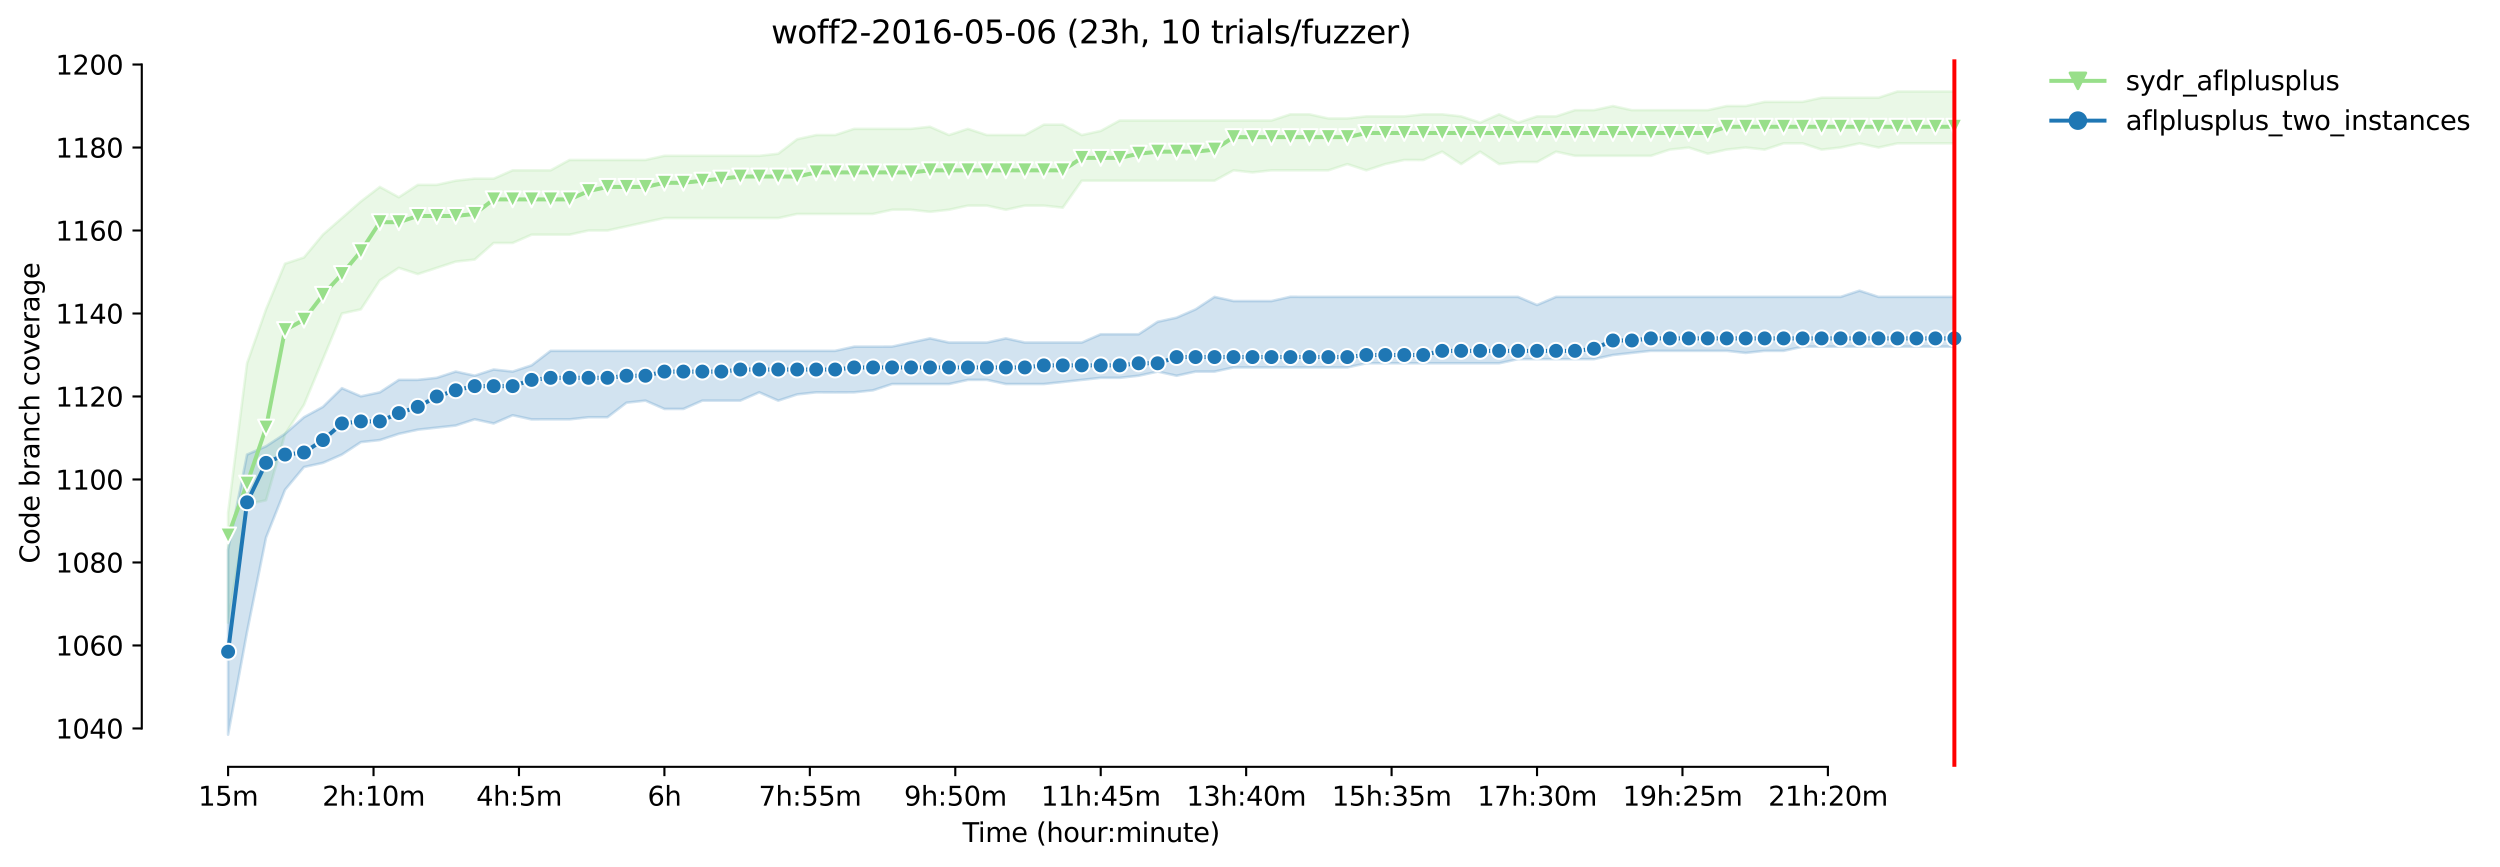<?xml version="1.0" encoding="utf-8" standalone="no"?>
<!DOCTYPE svg PUBLIC "-//W3C//DTD SVG 1.1//EN"
  "http://www.w3.org/Graphics/SVG/1.1/DTD/svg11.dtd">
<svg height="325.986pt" version="1.1" viewBox="0 0 940.331 325.986" width="940.331pt" xmlns="http://www.w3.org/2000/svg" xmlns:xlink="http://www.w3.org/1999/xlink">
 <defs>
  <style type="text/css">*{stroke-linecap:butt;stroke-linejoin:round;}</style>
 </defs>
 <g id="figure_1">
  <g id="patch_1">
   <path d="M 0 325.986 
L 940.331 325.986 
L 940.331 0 
L 0 0 
z
" style="fill:#ffffff;"/>
  </g>
  <g id="axes_1">
   <g id="patch_2">
    <path d="M 53.328 288.43 
L 767.568 288.43 
L 767.568 22.318 
L 53.328 22.318 
z
" style="fill:#ffffff;"/>
   </g>
   <g id="PolyCollection_1">
    <defs>
     <path d="M 85.794 -133.154 
L 85.794 -91.793 
L 92.929 -136.275 
L 100.064 -137.836 
L 107.199 -162.691 
L 114.335 -173.734 
L 121.47 -190.902 
L 128.605 -208.071 
L 135.74 -209.632 
L 142.876 -220.557 
L 150.011 -225.239 
L 157.146 -222.898 
L 164.281 -225.239 
L 171.417 -227.581 
L 178.552 -228.361 
L 185.687 -234.604 
L 192.823 -234.604 
L 199.958 -237.726 
L 207.093 -237.726 
L 214.228 -237.726 
L 221.364 -239.286 
L 228.499 -239.286 
L 235.634 -240.847 
L 242.769 -242.408 
L 249.905 -243.969 
L 257.04 -243.969 
L 264.175 -243.969 
L 271.31 -243.969 
L 278.446 -243.969 
L 285.581 -243.969 
L 292.716 -243.969 
L 299.852 -245.529 
L 306.987 -245.529 
L 314.122 -245.529 
L 321.257 -245.529 
L 328.393 -245.529 
L 335.528 -247.09 
L 342.663 -247.09 
L 349.798 -246.31 
L 356.934 -247.09 
L 364.069 -248.651 
L 371.204 -248.651 
L 378.339 -247.09 
L 385.475 -248.651 
L 392.61 -248.651 
L 399.745 -247.871 
L 406.88 -258.016 
L 414.016 -258.016 
L 421.151 -258.016 
L 428.286 -258.016 
L 435.422 -258.016 
L 442.557 -258.016 
L 449.692 -258.016 
L 456.827 -258.016 
L 463.963 -261.918 
L 471.098 -261.137 
L 478.233 -261.918 
L 485.368 -261.918 
L 492.504 -261.918 
L 499.639 -261.918 
L 506.774 -264.259 
L 513.909 -261.918 
L 521.045 -264.259 
L 528.18 -265.819 
L 535.315 -265.78 
L 542.451 -268.941 
L 549.586 -264.259 
L 556.721 -268.941 
L 563.856 -264.259 
L 570.992 -265.02 
L 578.127 -265.02 
L 585.262 -268.941 
L 592.397 -267.38 
L 599.533 -267.38 
L 606.668 -267.38 
L 613.803 -267.38 
L 620.938 -267.38 
L 628.074 -269.721 
L 635.209 -270.482 
L 642.344 -268.161 
L 649.479 -269.721 
L 656.615 -270.502 
L 663.75 -269.721 
L 670.885 -272.063 
L 678.021 -272.063 
L 685.156 -269.721 
L 692.291 -270.502 
L 699.426 -272.063 
L 706.562 -270.502 
L 713.697 -272.063 
L 720.832 -272.063 
L 727.967 -272.063 
L 735.103 -272.063 
L 735.103 -291.572 
L 735.103 -291.572 
L 727.967 -291.572 
L 720.832 -291.572 
L 713.697 -291.572 
L 706.562 -289.231 
L 699.426 -289.231 
L 692.291 -289.231 
L 685.156 -289.231 
L 678.021 -287.67 
L 670.885 -287.67 
L 663.75 -287.67 
L 656.615 -286.11 
L 649.479 -286.11 
L 642.344 -284.549 
L 635.209 -284.549 
L 628.074 -284.549 
L 620.938 -284.549 
L 613.803 -284.549 
L 606.668 -286.11 
L 599.533 -284.549 
L 592.397 -284.549 
L 585.262 -282.208 
L 578.127 -282.208 
L 570.992 -279.866 
L 563.856 -282.988 
L 556.721 -279.866 
L 549.586 -282.208 
L 542.451 -282.988 
L 535.315 -282.988 
L 528.18 -282.208 
L 521.045 -282.208 
L 513.909 -282.208 
L 506.774 -281.427 
L 499.639 -281.427 
L 492.504 -282.988 
L 485.368 -282.988 
L 478.233 -280.647 
L 471.098 -280.647 
L 463.963 -280.647 
L 456.827 -280.647 
L 449.692 -280.647 
L 442.557 -280.647 
L 435.422 -280.647 
L 428.286 -280.647 
L 421.151 -280.647 
L 414.016 -276.745 
L 406.88 -275.184 
L 399.745 -279.086 
L 392.61 -279.086 
L 385.475 -275.184 
L 378.339 -275.184 
L 371.204 -275.184 
L 364.069 -277.525 
L 356.934 -275.184 
L 349.798 -278.306 
L 342.663 -277.525 
L 335.528 -277.525 
L 328.393 -277.525 
L 321.257 -277.525 
L 314.122 -275.184 
L 306.987 -275.184 
L 299.852 -273.623 
L 292.716 -268.161 
L 285.581 -267.38 
L 278.446 -267.38 
L 271.31 -267.38 
L 264.175 -267.38 
L 257.04 -267.38 
L 249.905 -267.38 
L 242.769 -265.819 
L 235.634 -265.819 
L 228.499 -265.819 
L 221.364 -265.819 
L 214.228 -265.819 
L 207.093 -261.918 
L 199.958 -261.918 
L 192.823 -261.918 
L 185.687 -258.796 
L 178.552 -258.796 
L 171.417 -258.016 
L 164.281 -256.455 
L 157.146 -256.455 
L 150.011 -251.792 
L 142.876 -255.674 
L 135.74 -250.212 
L 128.605 -243.969 
L 121.47 -237.726 
L 114.335 -229.141 
L 107.199 -226.8 
L 100.064 -209.632 
L 92.929 -189.342 
L 85.794 -133.154 
z
" id="me23d1c6b1f" style="stroke:#98df8a;stroke-opacity:0.2;"/>
    </defs>
    <g clip-path="url(#p67d0a73a52)">
     <use style="fill:#98df8a;fill-opacity:0.2;stroke:#98df8a;stroke-opacity:0.2;" x="0" xlink:href="#me23d1c6b1f" y="325.986"/>
    </g>
   </g>
   <g id="PolyCollection_2">
    <defs>
     <path d="M 85.794 -119.243 
L 85.794 -49.652 
L 92.929 -88.34 
L 100.064 -123.789 
L 107.199 -141.738 
L 114.335 -150.322 
L 121.47 -151.883 
L 128.605 -155.005 
L 135.74 -159.687 
L 142.876 -160.467 
L 150.011 -162.808 
L 157.146 -164.369 
L 164.281 -165.15 
L 171.417 -165.93 
L 178.552 -168.271 
L 185.687 -166.71 
L 192.823 -169.793 
L 199.958 -168.232 
L 207.093 -168.271 
L 214.228 -168.252 
L 221.364 -169.051 
L 228.499 -169.051 
L 235.634 -174.514 
L 242.769 -175.295 
L 249.905 -172.173 
L 257.04 -172.173 
L 264.175 -175.295 
L 271.31 -175.295 
L 278.446 -175.295 
L 285.581 -178.416 
L 292.716 -175.295 
L 299.852 -177.636 
L 306.987 -178.416 
L 314.122 -178.377 
L 321.257 -178.416 
L 328.393 -179.177 
L 335.528 -181.538 
L 342.663 -181.538 
L 349.798 -181.538 
L 356.934 -181.538 
L 364.069 -183.098 
L 371.204 -183.098 
L 378.339 -181.538 
L 385.475 -181.538 
L 392.61 -181.538 
L 399.745 -182.318 
L 406.88 -183.098 
L 414.016 -183.879 
L 421.151 -183.879 
L 428.286 -184.659 
L 435.422 -186.22 
L 442.557 -184.659 
L 449.692 -186.22 
L 456.827 -186.22 
L 463.963 -187.781 
L 471.098 -187.781 
L 478.233 -187.781 
L 485.368 -187.781 
L 492.504 -187.781 
L 499.639 -187.781 
L 506.774 -187.781 
L 513.909 -189.342 
L 521.045 -189.342 
L 528.18 -189.342 
L 535.315 -189.342 
L 542.451 -189.342 
L 549.586 -189.342 
L 556.721 -189.342 
L 563.856 -189.342 
L 570.992 -190.902 
L 578.127 -190.902 
L 585.262 -190.902 
L 592.397 -190.902 
L 599.533 -190.902 
L 606.668 -192.463 
L 613.803 -193.243 
L 620.938 -194.024 
L 628.074 -194.024 
L 635.209 -194.024 
L 642.344 -194.024 
L 649.479 -194.024 
L 656.615 -193.243 
L 663.75 -194.024 
L 670.885 -194.024 
L 678.021 -195.585 
L 685.156 -195.585 
L 692.291 -195.585 
L 699.426 -195.585 
L 706.562 -195.585 
L 713.697 -195.585 
L 720.832 -195.585 
L 727.967 -195.585 
L 735.103 -195.585 
L 735.103 -214.314 
L 735.103 -214.314 
L 727.967 -214.314 
L 720.832 -214.314 
L 713.697 -214.314 
L 706.562 -214.314 
L 699.426 -216.655 
L 692.291 -214.314 
L 685.156 -214.314 
L 678.021 -214.314 
L 670.885 -214.314 
L 663.75 -214.314 
L 656.615 -214.314 
L 649.479 -214.314 
L 642.344 -214.314 
L 635.209 -214.314 
L 628.074 -214.314 
L 620.938 -214.314 
L 613.803 -214.314 
L 606.668 -214.314 
L 599.533 -214.314 
L 592.397 -214.314 
L 585.262 -214.314 
L 578.127 -211.27 
L 570.992 -214.314 
L 563.856 -214.314 
L 556.721 -214.314 
L 549.586 -214.314 
L 542.451 -214.314 
L 535.315 -214.314 
L 528.18 -214.314 
L 521.045 -214.314 
L 513.909 -214.314 
L 506.774 -214.314 
L 499.639 -214.314 
L 492.504 -214.314 
L 485.368 -214.353 
L 478.233 -212.753 
L 471.098 -212.753 
L 463.963 -212.753 
L 456.827 -214.314 
L 449.692 -209.632 
L 442.557 -206.51 
L 435.422 -204.949 
L 428.286 -200.267 
L 421.151 -200.267 
L 414.016 -200.267 
L 406.88 -197.145 
L 399.745 -197.145 
L 392.61 -197.145 
L 385.475 -197.145 
L 378.339 -198.706 
L 371.204 -197.145 
L 364.069 -197.145 
L 356.934 -197.145 
L 349.798 -198.706 
L 342.663 -197.145 
L 335.528 -195.624 
L 328.393 -195.585 
L 321.257 -195.585 
L 314.122 -194.024 
L 306.987 -194.024 
L 299.852 -194.024 
L 292.716 -194.024 
L 285.581 -194.024 
L 278.446 -194.024 
L 271.31 -194.024 
L 264.175 -194.024 
L 257.04 -194.024 
L 249.905 -194.024 
L 242.769 -194.024 
L 235.634 -194.024 
L 228.499 -194.024 
L 221.364 -194.024 
L 214.228 -194.024 
L 207.093 -194.024 
L 199.958 -188.561 
L 192.823 -186.22 
L 185.687 -187 
L 178.552 -184.679 
L 171.417 -186.22 
L 164.281 -183.879 
L 157.146 -183.118 
L 150.011 -183.098 
L 142.876 -178.416 
L 135.74 -176.914 
L 128.605 -179.977 
L 121.47 -172.953 
L 114.335 -169.051 
L 107.199 -162.808 
L 100.064 -158.126 
L 92.929 -155.005 
L 85.794 -119.243 
z
" id="m939af2ca37" style="stroke:#1f77b4;stroke-opacity:0.2;"/>
    </defs>
    <g clip-path="url(#p67d0a73a52)">
     <use style="fill:#1f77b4;fill-opacity:0.2;stroke:#1f77b4;stroke-opacity:0.2;" x="0" xlink:href="#m939af2ca37" y="325.986"/>
    </g>
   </g>
   <g id="matplotlib.axis_1">
    <g id="xtick_1">
     <g id="line2d_1">
      <defs>
       <path d="M 0 0 
L 0 3.5 
" id="me104456638" style="stroke:#000000;stroke-width:0.8;"/>
      </defs>
      <g>
       <use style="stroke:#000000;stroke-width:0.8;" x="85.794" xlink:href="#me104456638" y="288.43"/>
      </g>
     </g>
     <g id="text_1">
      <!-- 15m -->
      <g transform="translate(74.561 303.029)scale(0.1 -0.1)">
       <defs>
        <path d="M 794 531 
L 1825 531 
L 1825 4091 
L 703 3866 
L 703 4441 
L 1819 4666 
L 2450 4666 
L 2450 531 
L 3481 531 
L 3481 0 
L 794 0 
L 794 531 
z
" id="DejaVuSans-31" transform="scale(0.016)"/>
        <path d="M 691 4666 
L 3169 4666 
L 3169 4134 
L 1269 4134 
L 1269 2991 
Q 1406 3038 1543 3061 
Q 1681 3084 1819 3084 
Q 2600 3084 3056 2656 
Q 3513 2228 3513 1497 
Q 3513 744 3044 326 
Q 2575 -91 1722 -91 
Q 1428 -91 1123 -41 
Q 819 9 494 109 
L 494 744 
Q 775 591 1075 516 
Q 1375 441 1709 441 
Q 2250 441 2565 725 
Q 2881 1009 2881 1497 
Q 2881 1984 2565 2268 
Q 2250 2553 1709 2553 
Q 1456 2553 1204 2497 
Q 953 2441 691 2322 
L 691 4666 
z
" id="DejaVuSans-35" transform="scale(0.016)"/>
        <path d="M 3328 2828 
Q 3544 3216 3844 3400 
Q 4144 3584 4550 3584 
Q 5097 3584 5394 3201 
Q 5691 2819 5691 2113 
L 5691 0 
L 5113 0 
L 5113 2094 
Q 5113 2597 4934 2840 
Q 4756 3084 4391 3084 
Q 3944 3084 3684 2787 
Q 3425 2491 3425 1978 
L 3425 0 
L 2847 0 
L 2847 2094 
Q 2847 2600 2669 2842 
Q 2491 3084 2119 3084 
Q 1678 3084 1418 2786 
Q 1159 2488 1159 1978 
L 1159 0 
L 581 0 
L 581 3500 
L 1159 3500 
L 1159 2956 
Q 1356 3278 1631 3431 
Q 1906 3584 2284 3584 
Q 2666 3584 2933 3390 
Q 3200 3197 3328 2828 
z
" id="DejaVuSans-6d" transform="scale(0.016)"/>
       </defs>
       <use xlink:href="#DejaVuSans-31"/>
       <use x="63.623" xlink:href="#DejaVuSans-35"/>
       <use x="127.246" xlink:href="#DejaVuSans-6d"/>
      </g>
     </g>
    </g>
    <g id="xtick_2">
     <g id="line2d_2">
      <g>
       <use style="stroke:#000000;stroke-width:0.8;" x="140.497" xlink:href="#me104456638" y="288.43"/>
      </g>
     </g>
     <g id="text_2">
      <!-- 2h:10m -->
      <g transform="translate(121.23 303.029)scale(0.1 -0.1)">
       <defs>
        <path d="M 1228 531 
L 3431 531 
L 3431 0 
L 469 0 
L 469 531 
Q 828 903 1448 1529 
Q 2069 2156 2228 2338 
Q 2531 2678 2651 2914 
Q 2772 3150 2772 3378 
Q 2772 3750 2511 3984 
Q 2250 4219 1831 4219 
Q 1534 4219 1204 4116 
Q 875 4013 500 3803 
L 500 4441 
Q 881 4594 1212 4672 
Q 1544 4750 1819 4750 
Q 2544 4750 2975 4387 
Q 3406 4025 3406 3419 
Q 3406 3131 3298 2873 
Q 3191 2616 2906 2266 
Q 2828 2175 2409 1742 
Q 1991 1309 1228 531 
z
" id="DejaVuSans-32" transform="scale(0.016)"/>
        <path d="M 3513 2113 
L 3513 0 
L 2938 0 
L 2938 2094 
Q 2938 2591 2744 2837 
Q 2550 3084 2163 3084 
Q 1697 3084 1428 2787 
Q 1159 2491 1159 1978 
L 1159 0 
L 581 0 
L 581 4863 
L 1159 4863 
L 1159 2956 
Q 1366 3272 1645 3428 
Q 1925 3584 2291 3584 
Q 2894 3584 3203 3211 
Q 3513 2838 3513 2113 
z
" id="DejaVuSans-68" transform="scale(0.016)"/>
        <path d="M 750 794 
L 1409 794 
L 1409 0 
L 750 0 
L 750 794 
z
M 750 3309 
L 1409 3309 
L 1409 2516 
L 750 2516 
L 750 3309 
z
" id="DejaVuSans-3a" transform="scale(0.016)"/>
        <path d="M 2034 4250 
Q 1547 4250 1301 3770 
Q 1056 3291 1056 2328 
Q 1056 1369 1301 889 
Q 1547 409 2034 409 
Q 2525 409 2770 889 
Q 3016 1369 3016 2328 
Q 3016 3291 2770 3770 
Q 2525 4250 2034 4250 
z
M 2034 4750 
Q 2819 4750 3233 4129 
Q 3647 3509 3647 2328 
Q 3647 1150 3233 529 
Q 2819 -91 2034 -91 
Q 1250 -91 836 529 
Q 422 1150 422 2328 
Q 422 3509 836 4129 
Q 1250 4750 2034 4750 
z
" id="DejaVuSans-30" transform="scale(0.016)"/>
       </defs>
       <use xlink:href="#DejaVuSans-32"/>
       <use x="63.623" xlink:href="#DejaVuSans-68"/>
       <use x="127.002" xlink:href="#DejaVuSans-3a"/>
       <use x="160.693" xlink:href="#DejaVuSans-31"/>
       <use x="224.316" xlink:href="#DejaVuSans-30"/>
       <use x="287.939" xlink:href="#DejaVuSans-6d"/>
      </g>
     </g>
    </g>
    <g id="xtick_3">
     <g id="line2d_3">
      <g>
       <use style="stroke:#000000;stroke-width:0.8;" x="195.201" xlink:href="#me104456638" y="288.43"/>
      </g>
     </g>
     <g id="text_3">
      <!-- 4h:5m -->
      <g transform="translate(179.115 303.029)scale(0.1 -0.1)">
       <defs>
        <path d="M 2419 4116 
L 825 1625 
L 2419 1625 
L 2419 4116 
z
M 2253 4666 
L 3047 4666 
L 3047 1625 
L 3713 1625 
L 3713 1100 
L 3047 1100 
L 3047 0 
L 2419 0 
L 2419 1100 
L 313 1100 
L 313 1709 
L 2253 4666 
z
" id="DejaVuSans-34" transform="scale(0.016)"/>
       </defs>
       <use xlink:href="#DejaVuSans-34"/>
       <use x="63.623" xlink:href="#DejaVuSans-68"/>
       <use x="127.002" xlink:href="#DejaVuSans-3a"/>
       <use x="160.693" xlink:href="#DejaVuSans-35"/>
       <use x="224.316" xlink:href="#DejaVuSans-6d"/>
      </g>
     </g>
    </g>
    <g id="xtick_4">
     <g id="line2d_4">
      <g>
       <use style="stroke:#000000;stroke-width:0.8;" x="249.905" xlink:href="#me104456638" y="288.43"/>
      </g>
     </g>
     <g id="text_4">
      <!-- 6h -->
      <g transform="translate(243.555 303.029)scale(0.1 -0.1)">
       <defs>
        <path d="M 2113 2584 
Q 1688 2584 1439 2293 
Q 1191 2003 1191 1497 
Q 1191 994 1439 701 
Q 1688 409 2113 409 
Q 2538 409 2786 701 
Q 3034 994 3034 1497 
Q 3034 2003 2786 2293 
Q 2538 2584 2113 2584 
z
M 3366 4563 
L 3366 3988 
Q 3128 4100 2886 4159 
Q 2644 4219 2406 4219 
Q 1781 4219 1451 3797 
Q 1122 3375 1075 2522 
Q 1259 2794 1537 2939 
Q 1816 3084 2150 3084 
Q 2853 3084 3261 2657 
Q 3669 2231 3669 1497 
Q 3669 778 3244 343 
Q 2819 -91 2113 -91 
Q 1303 -91 875 529 
Q 447 1150 447 2328 
Q 447 3434 972 4092 
Q 1497 4750 2381 4750 
Q 2619 4750 2861 4703 
Q 3103 4656 3366 4563 
z
" id="DejaVuSans-36" transform="scale(0.016)"/>
       </defs>
       <use xlink:href="#DejaVuSans-36"/>
       <use x="63.623" xlink:href="#DejaVuSans-68"/>
      </g>
     </g>
    </g>
    <g id="xtick_5">
     <g id="line2d_5">
      <g>
       <use style="stroke:#000000;stroke-width:0.8;" x="304.608" xlink:href="#me104456638" y="288.43"/>
      </g>
     </g>
     <g id="text_5">
      <!-- 7h:55m -->
      <g transform="translate(285.341 303.029)scale(0.1 -0.1)">
       <defs>
        <path d="M 525 4666 
L 3525 4666 
L 3525 4397 
L 1831 0 
L 1172 0 
L 2766 4134 
L 525 4134 
L 525 4666 
z
" id="DejaVuSans-37" transform="scale(0.016)"/>
       </defs>
       <use xlink:href="#DejaVuSans-37"/>
       <use x="63.623" xlink:href="#DejaVuSans-68"/>
       <use x="127.002" xlink:href="#DejaVuSans-3a"/>
       <use x="160.693" xlink:href="#DejaVuSans-35"/>
       <use x="224.316" xlink:href="#DejaVuSans-35"/>
       <use x="287.939" xlink:href="#DejaVuSans-6d"/>
      </g>
     </g>
    </g>
    <g id="xtick_6">
     <g id="line2d_6">
      <g>
       <use style="stroke:#000000;stroke-width:0.8;" x="359.312" xlink:href="#me104456638" y="288.43"/>
      </g>
     </g>
     <g id="text_6">
      <!-- 9h:50m -->
      <g transform="translate(340.045 303.029)scale(0.1 -0.1)">
       <defs>
        <path d="M 703 97 
L 703 672 
Q 941 559 1184 500 
Q 1428 441 1663 441 
Q 2288 441 2617 861 
Q 2947 1281 2994 2138 
Q 2813 1869 2534 1725 
Q 2256 1581 1919 1581 
Q 1219 1581 811 2004 
Q 403 2428 403 3163 
Q 403 3881 828 4315 
Q 1253 4750 1959 4750 
Q 2769 4750 3195 4129 
Q 3622 3509 3622 2328 
Q 3622 1225 3098 567 
Q 2575 -91 1691 -91 
Q 1453 -91 1209 -44 
Q 966 3 703 97 
z
M 1959 2075 
Q 2384 2075 2632 2365 
Q 2881 2656 2881 3163 
Q 2881 3666 2632 3958 
Q 2384 4250 1959 4250 
Q 1534 4250 1286 3958 
Q 1038 3666 1038 3163 
Q 1038 2656 1286 2365 
Q 1534 2075 1959 2075 
z
" id="DejaVuSans-39" transform="scale(0.016)"/>
       </defs>
       <use xlink:href="#DejaVuSans-39"/>
       <use x="63.623" xlink:href="#DejaVuSans-68"/>
       <use x="127.002" xlink:href="#DejaVuSans-3a"/>
       <use x="160.693" xlink:href="#DejaVuSans-35"/>
       <use x="224.316" xlink:href="#DejaVuSans-30"/>
       <use x="287.939" xlink:href="#DejaVuSans-6d"/>
      </g>
     </g>
    </g>
    <g id="xtick_7">
     <g id="line2d_7">
      <g>
       <use style="stroke:#000000;stroke-width:0.8;" x="414.016" xlink:href="#me104456638" y="288.43"/>
      </g>
     </g>
     <g id="text_7">
      <!-- 11h:45m -->
      <g transform="translate(391.567 303.029)scale(0.1 -0.1)">
       <use xlink:href="#DejaVuSans-31"/>
       <use x="63.623" xlink:href="#DejaVuSans-31"/>
       <use x="127.246" xlink:href="#DejaVuSans-68"/>
       <use x="190.625" xlink:href="#DejaVuSans-3a"/>
       <use x="224.316" xlink:href="#DejaVuSans-34"/>
       <use x="287.939" xlink:href="#DejaVuSans-35"/>
       <use x="351.562" xlink:href="#DejaVuSans-6d"/>
      </g>
     </g>
    </g>
    <g id="xtick_8">
     <g id="line2d_8">
      <g>
       <use style="stroke:#000000;stroke-width:0.8;" x="468.719" xlink:href="#me104456638" y="288.43"/>
      </g>
     </g>
     <g id="text_8">
      <!-- 13h:40m -->
      <g transform="translate(446.271 303.029)scale(0.1 -0.1)">
       <defs>
        <path d="M 2597 2516 
Q 3050 2419 3304 2112 
Q 3559 1806 3559 1356 
Q 3559 666 3084 287 
Q 2609 -91 1734 -91 
Q 1441 -91 1130 -33 
Q 819 25 488 141 
L 488 750 
Q 750 597 1062 519 
Q 1375 441 1716 441 
Q 2309 441 2620 675 
Q 2931 909 2931 1356 
Q 2931 1769 2642 2001 
Q 2353 2234 1838 2234 
L 1294 2234 
L 1294 2753 
L 1863 2753 
Q 2328 2753 2575 2939 
Q 2822 3125 2822 3475 
Q 2822 3834 2567 4026 
Q 2313 4219 1838 4219 
Q 1578 4219 1281 4162 
Q 984 4106 628 3988 
L 628 4550 
Q 988 4650 1302 4700 
Q 1616 4750 1894 4750 
Q 2613 4750 3031 4423 
Q 3450 4097 3450 3541 
Q 3450 3153 3228 2886 
Q 3006 2619 2597 2516 
z
" id="DejaVuSans-33" transform="scale(0.016)"/>
       </defs>
       <use xlink:href="#DejaVuSans-31"/>
       <use x="63.623" xlink:href="#DejaVuSans-33"/>
       <use x="127.246" xlink:href="#DejaVuSans-68"/>
       <use x="190.625" xlink:href="#DejaVuSans-3a"/>
       <use x="224.316" xlink:href="#DejaVuSans-34"/>
       <use x="287.939" xlink:href="#DejaVuSans-30"/>
       <use x="351.562" xlink:href="#DejaVuSans-6d"/>
      </g>
     </g>
    </g>
    <g id="xtick_9">
     <g id="line2d_9">
      <g>
       <use style="stroke:#000000;stroke-width:0.8;" x="523.423" xlink:href="#me104456638" y="288.43"/>
      </g>
     </g>
     <g id="text_9">
      <!-- 15h:35m -->
      <g transform="translate(500.975 303.029)scale(0.1 -0.1)">
       <use xlink:href="#DejaVuSans-31"/>
       <use x="63.623" xlink:href="#DejaVuSans-35"/>
       <use x="127.246" xlink:href="#DejaVuSans-68"/>
       <use x="190.625" xlink:href="#DejaVuSans-3a"/>
       <use x="224.316" xlink:href="#DejaVuSans-33"/>
       <use x="287.939" xlink:href="#DejaVuSans-35"/>
       <use x="351.562" xlink:href="#DejaVuSans-6d"/>
      </g>
     </g>
    </g>
    <g id="xtick_10">
     <g id="line2d_10">
      <g>
       <use style="stroke:#000000;stroke-width:0.8;" x="578.127" xlink:href="#me104456638" y="288.43"/>
      </g>
     </g>
     <g id="text_10">
      <!-- 17h:30m -->
      <g transform="translate(555.678 303.029)scale(0.1 -0.1)">
       <use xlink:href="#DejaVuSans-31"/>
       <use x="63.623" xlink:href="#DejaVuSans-37"/>
       <use x="127.246" xlink:href="#DejaVuSans-68"/>
       <use x="190.625" xlink:href="#DejaVuSans-3a"/>
       <use x="224.316" xlink:href="#DejaVuSans-33"/>
       <use x="287.939" xlink:href="#DejaVuSans-30"/>
       <use x="351.562" xlink:href="#DejaVuSans-6d"/>
      </g>
     </g>
    </g>
    <g id="xtick_11">
     <g id="line2d_11">
      <g>
       <use style="stroke:#000000;stroke-width:0.8;" x="632.831" xlink:href="#me104456638" y="288.43"/>
      </g>
     </g>
     <g id="text_11">
      <!-- 19h:25m -->
      <g transform="translate(610.382 303.029)scale(0.1 -0.1)">
       <use xlink:href="#DejaVuSans-31"/>
       <use x="63.623" xlink:href="#DejaVuSans-39"/>
       <use x="127.246" xlink:href="#DejaVuSans-68"/>
       <use x="190.625" xlink:href="#DejaVuSans-3a"/>
       <use x="224.316" xlink:href="#DejaVuSans-32"/>
       <use x="287.939" xlink:href="#DejaVuSans-35"/>
       <use x="351.562" xlink:href="#DejaVuSans-6d"/>
      </g>
     </g>
    </g>
    <g id="xtick_12">
     <g id="line2d_12">
      <g>
       <use style="stroke:#000000;stroke-width:0.8;" x="687.534" xlink:href="#me104456638" y="288.43"/>
      </g>
     </g>
     <g id="text_12">
      <!-- 21h:20m -->
      <g transform="translate(665.086 303.029)scale(0.1 -0.1)">
       <use xlink:href="#DejaVuSans-32"/>
       <use x="63.623" xlink:href="#DejaVuSans-31"/>
       <use x="127.246" xlink:href="#DejaVuSans-68"/>
       <use x="190.625" xlink:href="#DejaVuSans-3a"/>
       <use x="224.316" xlink:href="#DejaVuSans-32"/>
       <use x="287.939" xlink:href="#DejaVuSans-30"/>
       <use x="351.562" xlink:href="#DejaVuSans-6d"/>
      </g>
     </g>
    </g>
    <g id="text_13">
     <!-- Time (hour:minute) -->
     <g transform="translate(362.041 316.707)scale(0.1 -0.1)">
      <defs>
       <path d="M -19 4666 
L 3928 4666 
L 3928 4134 
L 2272 4134 
L 2272 0 
L 1638 0 
L 1638 4134 
L -19 4134 
L -19 4666 
z
" id="DejaVuSans-54" transform="scale(0.016)"/>
       <path d="M 603 3500 
L 1178 3500 
L 1178 0 
L 603 0 
L 603 3500 
z
M 603 4863 
L 1178 4863 
L 1178 4134 
L 603 4134 
L 603 4863 
z
" id="DejaVuSans-69" transform="scale(0.016)"/>
       <path d="M 3597 1894 
L 3597 1613 
L 953 1613 
Q 991 1019 1311 708 
Q 1631 397 2203 397 
Q 2534 397 2845 478 
Q 3156 559 3463 722 
L 3463 178 
Q 3153 47 2828 -22 
Q 2503 -91 2169 -91 
Q 1331 -91 842 396 
Q 353 884 353 1716 
Q 353 2575 817 3079 
Q 1281 3584 2069 3584 
Q 2775 3584 3186 3129 
Q 3597 2675 3597 1894 
z
M 3022 2063 
Q 3016 2534 2758 2815 
Q 2500 3097 2075 3097 
Q 1594 3097 1305 2825 
Q 1016 2553 972 2059 
L 3022 2063 
z
" id="DejaVuSans-65" transform="scale(0.016)"/>
       <path id="DejaVuSans-20" transform="scale(0.016)"/>
       <path d="M 1984 4856 
Q 1566 4138 1362 3434 
Q 1159 2731 1159 2009 
Q 1159 1288 1364 580 
Q 1569 -128 1984 -844 
L 1484 -844 
Q 1016 -109 783 600 
Q 550 1309 550 2009 
Q 550 2706 781 3412 
Q 1013 4119 1484 4856 
L 1984 4856 
z
" id="DejaVuSans-28" transform="scale(0.016)"/>
       <path d="M 1959 3097 
Q 1497 3097 1228 2736 
Q 959 2375 959 1747 
Q 959 1119 1226 758 
Q 1494 397 1959 397 
Q 2419 397 2687 759 
Q 2956 1122 2956 1747 
Q 2956 2369 2687 2733 
Q 2419 3097 1959 3097 
z
M 1959 3584 
Q 2709 3584 3137 3096 
Q 3566 2609 3566 1747 
Q 3566 888 3137 398 
Q 2709 -91 1959 -91 
Q 1206 -91 779 398 
Q 353 888 353 1747 
Q 353 2609 779 3096 
Q 1206 3584 1959 3584 
z
" id="DejaVuSans-6f" transform="scale(0.016)"/>
       <path d="M 544 1381 
L 544 3500 
L 1119 3500 
L 1119 1403 
Q 1119 906 1312 657 
Q 1506 409 1894 409 
Q 2359 409 2629 706 
Q 2900 1003 2900 1516 
L 2900 3500 
L 3475 3500 
L 3475 0 
L 2900 0 
L 2900 538 
Q 2691 219 2414 64 
Q 2138 -91 1772 -91 
Q 1169 -91 856 284 
Q 544 659 544 1381 
z
M 1991 3584 
L 1991 3584 
z
" id="DejaVuSans-75" transform="scale(0.016)"/>
       <path d="M 2631 2963 
Q 2534 3019 2420 3045 
Q 2306 3072 2169 3072 
Q 1681 3072 1420 2755 
Q 1159 2438 1159 1844 
L 1159 0 
L 581 0 
L 581 3500 
L 1159 3500 
L 1159 2956 
Q 1341 3275 1631 3429 
Q 1922 3584 2338 3584 
Q 2397 3584 2469 3576 
Q 2541 3569 2628 3553 
L 2631 2963 
z
" id="DejaVuSans-72" transform="scale(0.016)"/>
       <path d="M 3513 2113 
L 3513 0 
L 2938 0 
L 2938 2094 
Q 2938 2591 2744 2837 
Q 2550 3084 2163 3084 
Q 1697 3084 1428 2787 
Q 1159 2491 1159 1978 
L 1159 0 
L 581 0 
L 581 3500 
L 1159 3500 
L 1159 2956 
Q 1366 3272 1645 3428 
Q 1925 3584 2291 3584 
Q 2894 3584 3203 3211 
Q 3513 2838 3513 2113 
z
" id="DejaVuSans-6e" transform="scale(0.016)"/>
       <path d="M 1172 4494 
L 1172 3500 
L 2356 3500 
L 2356 3053 
L 1172 3053 
L 1172 1153 
Q 1172 725 1289 603 
Q 1406 481 1766 481 
L 2356 481 
L 2356 0 
L 1766 0 
Q 1100 0 847 248 
Q 594 497 594 1153 
L 594 3053 
L 172 3053 
L 172 3500 
L 594 3500 
L 594 4494 
L 1172 4494 
z
" id="DejaVuSans-74" transform="scale(0.016)"/>
       <path d="M 513 4856 
L 1013 4856 
Q 1481 4119 1714 3412 
Q 1947 2706 1947 2009 
Q 1947 1309 1714 600 
Q 1481 -109 1013 -844 
L 513 -844 
Q 928 -128 1133 580 
Q 1338 1288 1338 2009 
Q 1338 2731 1133 3434 
Q 928 4138 513 4856 
z
" id="DejaVuSans-29" transform="scale(0.016)"/>
      </defs>
      <use xlink:href="#DejaVuSans-54"/>
      <use x="57.959" xlink:href="#DejaVuSans-69"/>
      <use x="85.742" xlink:href="#DejaVuSans-6d"/>
      <use x="183.154" xlink:href="#DejaVuSans-65"/>
      <use x="244.678" xlink:href="#DejaVuSans-20"/>
      <use x="276.465" xlink:href="#DejaVuSans-28"/>
      <use x="315.479" xlink:href="#DejaVuSans-68"/>
      <use x="378.857" xlink:href="#DejaVuSans-6f"/>
      <use x="440.039" xlink:href="#DejaVuSans-75"/>
      <use x="503.418" xlink:href="#DejaVuSans-72"/>
      <use x="542.781" xlink:href="#DejaVuSans-3a"/>
      <use x="576.473" xlink:href="#DejaVuSans-6d"/>
      <use x="673.885" xlink:href="#DejaVuSans-69"/>
      <use x="701.668" xlink:href="#DejaVuSans-6e"/>
      <use x="765.047" xlink:href="#DejaVuSans-75"/>
      <use x="828.426" xlink:href="#DejaVuSans-74"/>
      <use x="867.635" xlink:href="#DejaVuSans-65"/>
      <use x="929.158" xlink:href="#DejaVuSans-29"/>
     </g>
    </g>
   </g>
   <g id="matplotlib.axis_2">
    <g id="ytick_1">
     <g id="line2d_13">
      <defs>
       <path d="M 0 0 
L -3.5 0 
" id="me15c518d62" style="stroke:#000000;stroke-width:0.8;"/>
      </defs>
      <g>
       <use style="stroke:#000000;stroke-width:0.8;" x="53.328" xlink:href="#me15c518d62" y="273.993"/>
      </g>
     </g>
     <g id="text_14">
      <!-- 1040 -->
      <g transform="translate(20.878 277.792)scale(0.1 -0.1)">
       <use xlink:href="#DejaVuSans-31"/>
       <use x="63.623" xlink:href="#DejaVuSans-30"/>
       <use x="127.246" xlink:href="#DejaVuSans-34"/>
       <use x="190.869" xlink:href="#DejaVuSans-30"/>
      </g>
     </g>
    </g>
    <g id="ytick_2">
     <g id="line2d_14">
      <g>
       <use style="stroke:#000000;stroke-width:0.8;" x="53.328" xlink:href="#me15c518d62" y="242.777"/>
      </g>
     </g>
     <g id="text_15">
      <!-- 1060 -->
      <g transform="translate(20.878 246.577)scale(0.1 -0.1)">
       <use xlink:href="#DejaVuSans-31"/>
       <use x="63.623" xlink:href="#DejaVuSans-30"/>
       <use x="127.246" xlink:href="#DejaVuSans-36"/>
       <use x="190.869" xlink:href="#DejaVuSans-30"/>
      </g>
     </g>
    </g>
    <g id="ytick_3">
     <g id="line2d_15">
      <g>
       <use style="stroke:#000000;stroke-width:0.8;" x="53.328" xlink:href="#me15c518d62" y="211.562"/>
      </g>
     </g>
     <g id="text_16">
      <!-- 1080 -->
      <g transform="translate(20.878 215.361)scale(0.1 -0.1)">
       <defs>
        <path d="M 2034 2216 
Q 1584 2216 1326 1975 
Q 1069 1734 1069 1313 
Q 1069 891 1326 650 
Q 1584 409 2034 409 
Q 2484 409 2743 651 
Q 3003 894 3003 1313 
Q 3003 1734 2745 1975 
Q 2488 2216 2034 2216 
z
M 1403 2484 
Q 997 2584 770 2862 
Q 544 3141 544 3541 
Q 544 4100 942 4425 
Q 1341 4750 2034 4750 
Q 2731 4750 3128 4425 
Q 3525 4100 3525 3541 
Q 3525 3141 3298 2862 
Q 3072 2584 2669 2484 
Q 3125 2378 3379 2068 
Q 3634 1759 3634 1313 
Q 3634 634 3220 271 
Q 2806 -91 2034 -91 
Q 1263 -91 848 271 
Q 434 634 434 1313 
Q 434 1759 690 2068 
Q 947 2378 1403 2484 
z
M 1172 3481 
Q 1172 3119 1398 2916 
Q 1625 2713 2034 2713 
Q 2441 2713 2670 2916 
Q 2900 3119 2900 3481 
Q 2900 3844 2670 4047 
Q 2441 4250 2034 4250 
Q 1625 4250 1398 4047 
Q 1172 3844 1172 3481 
z
" id="DejaVuSans-38" transform="scale(0.016)"/>
       </defs>
       <use xlink:href="#DejaVuSans-31"/>
       <use x="63.623" xlink:href="#DejaVuSans-30"/>
       <use x="127.246" xlink:href="#DejaVuSans-38"/>
       <use x="190.869" xlink:href="#DejaVuSans-30"/>
      </g>
     </g>
    </g>
    <g id="ytick_4">
     <g id="line2d_16">
      <g>
       <use style="stroke:#000000;stroke-width:0.8;" x="53.328" xlink:href="#me15c518d62" y="180.347"/>
      </g>
     </g>
     <g id="text_17">
      <!-- 1100 -->
      <g transform="translate(20.878 184.146)scale(0.1 -0.1)">
       <use xlink:href="#DejaVuSans-31"/>
       <use x="63.623" xlink:href="#DejaVuSans-31"/>
       <use x="127.246" xlink:href="#DejaVuSans-30"/>
       <use x="190.869" xlink:href="#DejaVuSans-30"/>
      </g>
     </g>
    </g>
    <g id="ytick_5">
     <g id="line2d_17">
      <g>
       <use style="stroke:#000000;stroke-width:0.8;" x="53.328" xlink:href="#me15c518d62" y="149.131"/>
      </g>
     </g>
     <g id="text_18">
      <!-- 1120 -->
      <g transform="translate(20.878 152.93)scale(0.1 -0.1)">
       <use xlink:href="#DejaVuSans-31"/>
       <use x="63.623" xlink:href="#DejaVuSans-31"/>
       <use x="127.246" xlink:href="#DejaVuSans-32"/>
       <use x="190.869" xlink:href="#DejaVuSans-30"/>
      </g>
     </g>
    </g>
    <g id="ytick_6">
     <g id="line2d_18">
      <g>
       <use style="stroke:#000000;stroke-width:0.8;" x="53.328" xlink:href="#me15c518d62" y="117.916"/>
      </g>
     </g>
     <g id="text_19">
      <!-- 1140 -->
      <g transform="translate(20.878 121.715)scale(0.1 -0.1)">
       <use xlink:href="#DejaVuSans-31"/>
       <use x="63.623" xlink:href="#DejaVuSans-31"/>
       <use x="127.246" xlink:href="#DejaVuSans-34"/>
       <use x="190.869" xlink:href="#DejaVuSans-30"/>
      </g>
     </g>
    </g>
    <g id="ytick_7">
     <g id="line2d_19">
      <g>
       <use style="stroke:#000000;stroke-width:0.8;" x="53.328" xlink:href="#me15c518d62" y="86.7"/>
      </g>
     </g>
     <g id="text_20">
      <!-- 1160 -->
      <g transform="translate(20.878 90.499)scale(0.1 -0.1)">
       <use xlink:href="#DejaVuSans-31"/>
       <use x="63.623" xlink:href="#DejaVuSans-31"/>
       <use x="127.246" xlink:href="#DejaVuSans-36"/>
       <use x="190.869" xlink:href="#DejaVuSans-30"/>
      </g>
     </g>
    </g>
    <g id="ytick_8">
     <g id="line2d_20">
      <g>
       <use style="stroke:#000000;stroke-width:0.8;" x="53.328" xlink:href="#me15c518d62" y="55.485"/>
      </g>
     </g>
     <g id="text_21">
      <!-- 1180 -->
      <g transform="translate(20.878 59.284)scale(0.1 -0.1)">
       <use xlink:href="#DejaVuSans-31"/>
       <use x="63.623" xlink:href="#DejaVuSans-31"/>
       <use x="127.246" xlink:href="#DejaVuSans-38"/>
       <use x="190.869" xlink:href="#DejaVuSans-30"/>
      </g>
     </g>
    </g>
    <g id="ytick_9">
     <g id="line2d_21">
      <g>
       <use style="stroke:#000000;stroke-width:0.8;" x="53.328" xlink:href="#me15c518d62" y="24.269"/>
      </g>
     </g>
     <g id="text_22">
      <!-- 1200 -->
      <g transform="translate(20.878 28.068)scale(0.1 -0.1)">
       <use xlink:href="#DejaVuSans-31"/>
       <use x="63.623" xlink:href="#DejaVuSans-32"/>
       <use x="127.246" xlink:href="#DejaVuSans-30"/>
       <use x="190.869" xlink:href="#DejaVuSans-30"/>
      </g>
     </g>
    </g>
    <g id="text_23">
     <!-- Code branch coverage -->
     <g transform="translate(14.798 211.949)rotate(-90)scale(0.1 -0.1)">
      <defs>
       <path d="M 4122 4306 
L 4122 3641 
Q 3803 3938 3442 4084 
Q 3081 4231 2675 4231 
Q 1875 4231 1450 3742 
Q 1025 3253 1025 2328 
Q 1025 1406 1450 917 
Q 1875 428 2675 428 
Q 3081 428 3442 575 
Q 3803 722 4122 1019 
L 4122 359 
Q 3791 134 3420 21 
Q 3050 -91 2638 -91 
Q 1578 -91 968 557 
Q 359 1206 359 2328 
Q 359 3453 968 4101 
Q 1578 4750 2638 4750 
Q 3056 4750 3426 4639 
Q 3797 4528 4122 4306 
z
" id="DejaVuSans-43" transform="scale(0.016)"/>
       <path d="M 2906 2969 
L 2906 4863 
L 3481 4863 
L 3481 0 
L 2906 0 
L 2906 525 
Q 2725 213 2448 61 
Q 2172 -91 1784 -91 
Q 1150 -91 751 415 
Q 353 922 353 1747 
Q 353 2572 751 3078 
Q 1150 3584 1784 3584 
Q 2172 3584 2448 3432 
Q 2725 3281 2906 2969 
z
M 947 1747 
Q 947 1113 1208 752 
Q 1469 391 1925 391 
Q 2381 391 2643 752 
Q 2906 1113 2906 1747 
Q 2906 2381 2643 2742 
Q 2381 3103 1925 3103 
Q 1469 3103 1208 2742 
Q 947 2381 947 1747 
z
" id="DejaVuSans-64" transform="scale(0.016)"/>
       <path d="M 3116 1747 
Q 3116 2381 2855 2742 
Q 2594 3103 2138 3103 
Q 1681 3103 1420 2742 
Q 1159 2381 1159 1747 
Q 1159 1113 1420 752 
Q 1681 391 2138 391 
Q 2594 391 2855 752 
Q 3116 1113 3116 1747 
z
M 1159 2969 
Q 1341 3281 1617 3432 
Q 1894 3584 2278 3584 
Q 2916 3584 3314 3078 
Q 3713 2572 3713 1747 
Q 3713 922 3314 415 
Q 2916 -91 2278 -91 
Q 1894 -91 1617 61 
Q 1341 213 1159 525 
L 1159 0 
L 581 0 
L 581 4863 
L 1159 4863 
L 1159 2969 
z
" id="DejaVuSans-62" transform="scale(0.016)"/>
       <path d="M 2194 1759 
Q 1497 1759 1228 1600 
Q 959 1441 959 1056 
Q 959 750 1161 570 
Q 1363 391 1709 391 
Q 2188 391 2477 730 
Q 2766 1069 2766 1631 
L 2766 1759 
L 2194 1759 
z
M 3341 1997 
L 3341 0 
L 2766 0 
L 2766 531 
Q 2569 213 2275 61 
Q 1981 -91 1556 -91 
Q 1019 -91 701 211 
Q 384 513 384 1019 
Q 384 1609 779 1909 
Q 1175 2209 1959 2209 
L 2766 2209 
L 2766 2266 
Q 2766 2663 2505 2880 
Q 2244 3097 1772 3097 
Q 1472 3097 1187 3025 
Q 903 2953 641 2809 
L 641 3341 
Q 956 3463 1253 3523 
Q 1550 3584 1831 3584 
Q 2591 3584 2966 3190 
Q 3341 2797 3341 1997 
z
" id="DejaVuSans-61" transform="scale(0.016)"/>
       <path d="M 3122 3366 
L 3122 2828 
Q 2878 2963 2633 3030 
Q 2388 3097 2138 3097 
Q 1578 3097 1268 2742 
Q 959 2388 959 1747 
Q 959 1106 1268 751 
Q 1578 397 2138 397 
Q 2388 397 2633 464 
Q 2878 531 3122 666 
L 3122 134 
Q 2881 22 2623 -34 
Q 2366 -91 2075 -91 
Q 1284 -91 818 406 
Q 353 903 353 1747 
Q 353 2603 823 3093 
Q 1294 3584 2113 3584 
Q 2378 3584 2631 3529 
Q 2884 3475 3122 3366 
z
" id="DejaVuSans-63" transform="scale(0.016)"/>
       <path d="M 191 3500 
L 800 3500 
L 1894 563 
L 2988 3500 
L 3597 3500 
L 2284 0 
L 1503 0 
L 191 3500 
z
" id="DejaVuSans-76" transform="scale(0.016)"/>
       <path d="M 2906 1791 
Q 2906 2416 2648 2759 
Q 2391 3103 1925 3103 
Q 1463 3103 1205 2759 
Q 947 2416 947 1791 
Q 947 1169 1205 825 
Q 1463 481 1925 481 
Q 2391 481 2648 825 
Q 2906 1169 2906 1791 
z
M 3481 434 
Q 3481 -459 3084 -895 
Q 2688 -1331 1869 -1331 
Q 1566 -1331 1297 -1286 
Q 1028 -1241 775 -1147 
L 775 -588 
Q 1028 -725 1275 -790 
Q 1522 -856 1778 -856 
Q 2344 -856 2625 -561 
Q 2906 -266 2906 331 
L 2906 616 
Q 2728 306 2450 153 
Q 2172 0 1784 0 
Q 1141 0 747 490 
Q 353 981 353 1791 
Q 353 2603 747 3093 
Q 1141 3584 1784 3584 
Q 2172 3584 2450 3431 
Q 2728 3278 2906 2969 
L 2906 3500 
L 3481 3500 
L 3481 434 
z
" id="DejaVuSans-67" transform="scale(0.016)"/>
      </defs>
      <use xlink:href="#DejaVuSans-43"/>
      <use x="69.824" xlink:href="#DejaVuSans-6f"/>
      <use x="131.006" xlink:href="#DejaVuSans-64"/>
      <use x="194.482" xlink:href="#DejaVuSans-65"/>
      <use x="256.006" xlink:href="#DejaVuSans-20"/>
      <use x="287.793" xlink:href="#DejaVuSans-62"/>
      <use x="351.27" xlink:href="#DejaVuSans-72"/>
      <use x="392.383" xlink:href="#DejaVuSans-61"/>
      <use x="453.662" xlink:href="#DejaVuSans-6e"/>
      <use x="517.041" xlink:href="#DejaVuSans-63"/>
      <use x="572.021" xlink:href="#DejaVuSans-68"/>
      <use x="635.4" xlink:href="#DejaVuSans-20"/>
      <use x="667.188" xlink:href="#DejaVuSans-63"/>
      <use x="722.168" xlink:href="#DejaVuSans-6f"/>
      <use x="783.35" xlink:href="#DejaVuSans-76"/>
      <use x="842.529" xlink:href="#DejaVuSans-65"/>
      <use x="904.053" xlink:href="#DejaVuSans-72"/>
      <use x="945.166" xlink:href="#DejaVuSans-61"/>
      <use x="1006.445" xlink:href="#DejaVuSans-67"/>
      <use x="1069.922" xlink:href="#DejaVuSans-65"/>
     </g>
    </g>
   </g>
   <g id="line2d_22">
    <path clip-path="url(#p67d0a73a52)" d="M 85.794 201.417 
L 92.929 181.907 
L 100.064 160.837 
L 107.199 124.159 
L 114.335 120.257 
L 121.47 110.892 
L 128.605 103.088 
L 135.74 94.504 
L 142.876 83.579 
L 150.011 83.579 
L 157.146 81.237 
L 164.281 81.237 
L 171.417 81.237 
L 178.552 80.457 
L 185.687 74.994 
L 192.823 74.994 
L 199.958 74.994 
L 207.093 74.994 
L 214.228 74.994 
L 221.364 71.873 
L 228.499 70.312 
L 235.634 70.312 
L 242.769 70.312 
L 249.905 68.751 
L 257.04 68.751 
L 264.175 67.971 
L 271.31 67.19 
L 278.446 66.41 
L 285.581 66.41 
L 292.716 66.41 
L 299.852 66.41 
L 306.987 64.849 
L 314.122 64.849 
L 321.257 64.849 
L 328.393 64.849 
L 335.528 64.849 
L 342.663 64.849 
L 349.798 64.069 
L 356.934 64.069 
L 364.069 64.069 
L 371.204 64.069 
L 378.339 64.069 
L 385.475 64.069 
L 392.61 64.069 
L 399.745 64.069 
L 406.88 59.387 
L 414.016 59.387 
L 421.151 59.387 
L 428.286 57.826 
L 435.422 57.045 
L 442.557 57.045 
L 449.692 57.045 
L 456.827 56.265 
L 463.963 51.583 
L 471.098 51.583 
L 478.233 51.583 
L 485.368 51.583 
L 492.504 51.583 
L 499.639 51.583 
L 506.774 51.583 
L 513.909 50.022 
L 521.045 50.022 
L 528.18 50.022 
L 535.315 50.022 
L 542.451 50.022 
L 549.586 50.022 
L 556.721 50.022 
L 563.856 50.022 
L 570.992 50.022 
L 578.127 50.022 
L 585.262 50.022 
L 592.397 50.022 
L 599.533 50.022 
L 606.668 50.022 
L 613.803 50.022 
L 620.938 50.022 
L 628.074 50.022 
L 635.209 50.022 
L 642.344 50.022 
L 649.479 47.681 
L 656.615 47.681 
L 663.75 47.681 
L 670.885 47.681 
L 678.021 47.681 
L 685.156 47.681 
L 692.291 47.681 
L 699.426 47.681 
L 706.562 47.681 
L 713.697 47.681 
L 720.832 47.681 
L 727.967 47.681 
L 735.103 47.681 
" style="fill:none;stroke:#98df8a;stroke-linecap:square;stroke-width:1.5;"/>
    <defs>
     <path d="M -0 3 
L 3 -3 
L -3 -3 
z
" id="md672dcf5c8" style="stroke:#ffffff;stroke-linejoin:miter;stroke-width:0.75;"/>
    </defs>
    <g clip-path="url(#p67d0a73a52)">
     <use style="fill:#98df8a;stroke:#ffffff;stroke-linejoin:miter;stroke-width:0.75;" x="85.794" xlink:href="#md672dcf5c8" y="201.417"/>
     <use style="fill:#98df8a;stroke:#ffffff;stroke-linejoin:miter;stroke-width:0.75;" x="92.929" xlink:href="#md672dcf5c8" y="181.907"/>
     <use style="fill:#98df8a;stroke:#ffffff;stroke-linejoin:miter;stroke-width:0.75;" x="100.064" xlink:href="#md672dcf5c8" y="160.837"/>
     <use style="fill:#98df8a;stroke:#ffffff;stroke-linejoin:miter;stroke-width:0.75;" x="107.199" xlink:href="#md672dcf5c8" y="124.159"/>
     <use style="fill:#98df8a;stroke:#ffffff;stroke-linejoin:miter;stroke-width:0.75;" x="114.335" xlink:href="#md672dcf5c8" y="120.257"/>
     <use style="fill:#98df8a;stroke:#ffffff;stroke-linejoin:miter;stroke-width:0.75;" x="121.47" xlink:href="#md672dcf5c8" y="110.892"/>
     <use style="fill:#98df8a;stroke:#ffffff;stroke-linejoin:miter;stroke-width:0.75;" x="128.605" xlink:href="#md672dcf5c8" y="103.088"/>
     <use style="fill:#98df8a;stroke:#ffffff;stroke-linejoin:miter;stroke-width:0.75;" x="135.74" xlink:href="#md672dcf5c8" y="94.504"/>
     <use style="fill:#98df8a;stroke:#ffffff;stroke-linejoin:miter;stroke-width:0.75;" x="142.876" xlink:href="#md672dcf5c8" y="83.579"/>
     <use style="fill:#98df8a;stroke:#ffffff;stroke-linejoin:miter;stroke-width:0.75;" x="150.011" xlink:href="#md672dcf5c8" y="83.579"/>
     <use style="fill:#98df8a;stroke:#ffffff;stroke-linejoin:miter;stroke-width:0.75;" x="157.146" xlink:href="#md672dcf5c8" y="81.237"/>
     <use style="fill:#98df8a;stroke:#ffffff;stroke-linejoin:miter;stroke-width:0.75;" x="164.281" xlink:href="#md672dcf5c8" y="81.237"/>
     <use style="fill:#98df8a;stroke:#ffffff;stroke-linejoin:miter;stroke-width:0.75;" x="171.417" xlink:href="#md672dcf5c8" y="81.237"/>
     <use style="fill:#98df8a;stroke:#ffffff;stroke-linejoin:miter;stroke-width:0.75;" x="178.552" xlink:href="#md672dcf5c8" y="80.457"/>
     <use style="fill:#98df8a;stroke:#ffffff;stroke-linejoin:miter;stroke-width:0.75;" x="185.687" xlink:href="#md672dcf5c8" y="74.994"/>
     <use style="fill:#98df8a;stroke:#ffffff;stroke-linejoin:miter;stroke-width:0.75;" x="192.823" xlink:href="#md672dcf5c8" y="74.994"/>
     <use style="fill:#98df8a;stroke:#ffffff;stroke-linejoin:miter;stroke-width:0.75;" x="199.958" xlink:href="#md672dcf5c8" y="74.994"/>
     <use style="fill:#98df8a;stroke:#ffffff;stroke-linejoin:miter;stroke-width:0.75;" x="207.093" xlink:href="#md672dcf5c8" y="74.994"/>
     <use style="fill:#98df8a;stroke:#ffffff;stroke-linejoin:miter;stroke-width:0.75;" x="214.228" xlink:href="#md672dcf5c8" y="74.994"/>
     <use style="fill:#98df8a;stroke:#ffffff;stroke-linejoin:miter;stroke-width:0.75;" x="221.364" xlink:href="#md672dcf5c8" y="71.873"/>
     <use style="fill:#98df8a;stroke:#ffffff;stroke-linejoin:miter;stroke-width:0.75;" x="228.499" xlink:href="#md672dcf5c8" y="70.312"/>
     <use style="fill:#98df8a;stroke:#ffffff;stroke-linejoin:miter;stroke-width:0.75;" x="235.634" xlink:href="#md672dcf5c8" y="70.312"/>
     <use style="fill:#98df8a;stroke:#ffffff;stroke-linejoin:miter;stroke-width:0.75;" x="242.769" xlink:href="#md672dcf5c8" y="70.312"/>
     <use style="fill:#98df8a;stroke:#ffffff;stroke-linejoin:miter;stroke-width:0.75;" x="249.905" xlink:href="#md672dcf5c8" y="68.751"/>
     <use style="fill:#98df8a;stroke:#ffffff;stroke-linejoin:miter;stroke-width:0.75;" x="257.04" xlink:href="#md672dcf5c8" y="68.751"/>
     <use style="fill:#98df8a;stroke:#ffffff;stroke-linejoin:miter;stroke-width:0.75;" x="264.175" xlink:href="#md672dcf5c8" y="67.971"/>
     <use style="fill:#98df8a;stroke:#ffffff;stroke-linejoin:miter;stroke-width:0.75;" x="271.31" xlink:href="#md672dcf5c8" y="67.19"/>
     <use style="fill:#98df8a;stroke:#ffffff;stroke-linejoin:miter;stroke-width:0.75;" x="278.446" xlink:href="#md672dcf5c8" y="66.41"/>
     <use style="fill:#98df8a;stroke:#ffffff;stroke-linejoin:miter;stroke-width:0.75;" x="285.581" xlink:href="#md672dcf5c8" y="66.41"/>
     <use style="fill:#98df8a;stroke:#ffffff;stroke-linejoin:miter;stroke-width:0.75;" x="292.716" xlink:href="#md672dcf5c8" y="66.41"/>
     <use style="fill:#98df8a;stroke:#ffffff;stroke-linejoin:miter;stroke-width:0.75;" x="299.852" xlink:href="#md672dcf5c8" y="66.41"/>
     <use style="fill:#98df8a;stroke:#ffffff;stroke-linejoin:miter;stroke-width:0.75;" x="306.987" xlink:href="#md672dcf5c8" y="64.849"/>
     <use style="fill:#98df8a;stroke:#ffffff;stroke-linejoin:miter;stroke-width:0.75;" x="314.122" xlink:href="#md672dcf5c8" y="64.849"/>
     <use style="fill:#98df8a;stroke:#ffffff;stroke-linejoin:miter;stroke-width:0.75;" x="321.257" xlink:href="#md672dcf5c8" y="64.849"/>
     <use style="fill:#98df8a;stroke:#ffffff;stroke-linejoin:miter;stroke-width:0.75;" x="328.393" xlink:href="#md672dcf5c8" y="64.849"/>
     <use style="fill:#98df8a;stroke:#ffffff;stroke-linejoin:miter;stroke-width:0.75;" x="335.528" xlink:href="#md672dcf5c8" y="64.849"/>
     <use style="fill:#98df8a;stroke:#ffffff;stroke-linejoin:miter;stroke-width:0.75;" x="342.663" xlink:href="#md672dcf5c8" y="64.849"/>
     <use style="fill:#98df8a;stroke:#ffffff;stroke-linejoin:miter;stroke-width:0.75;" x="349.798" xlink:href="#md672dcf5c8" y="64.069"/>
     <use style="fill:#98df8a;stroke:#ffffff;stroke-linejoin:miter;stroke-width:0.75;" x="356.934" xlink:href="#md672dcf5c8" y="64.069"/>
     <use style="fill:#98df8a;stroke:#ffffff;stroke-linejoin:miter;stroke-width:0.75;" x="364.069" xlink:href="#md672dcf5c8" y="64.069"/>
     <use style="fill:#98df8a;stroke:#ffffff;stroke-linejoin:miter;stroke-width:0.75;" x="371.204" xlink:href="#md672dcf5c8" y="64.069"/>
     <use style="fill:#98df8a;stroke:#ffffff;stroke-linejoin:miter;stroke-width:0.75;" x="378.339" xlink:href="#md672dcf5c8" y="64.069"/>
     <use style="fill:#98df8a;stroke:#ffffff;stroke-linejoin:miter;stroke-width:0.75;" x="385.475" xlink:href="#md672dcf5c8" y="64.069"/>
     <use style="fill:#98df8a;stroke:#ffffff;stroke-linejoin:miter;stroke-width:0.75;" x="392.61" xlink:href="#md672dcf5c8" y="64.069"/>
     <use style="fill:#98df8a;stroke:#ffffff;stroke-linejoin:miter;stroke-width:0.75;" x="399.745" xlink:href="#md672dcf5c8" y="64.069"/>
     <use style="fill:#98df8a;stroke:#ffffff;stroke-linejoin:miter;stroke-width:0.75;" x="406.88" xlink:href="#md672dcf5c8" y="59.387"/>
     <use style="fill:#98df8a;stroke:#ffffff;stroke-linejoin:miter;stroke-width:0.75;" x="414.016" xlink:href="#md672dcf5c8" y="59.387"/>
     <use style="fill:#98df8a;stroke:#ffffff;stroke-linejoin:miter;stroke-width:0.75;" x="421.151" xlink:href="#md672dcf5c8" y="59.387"/>
     <use style="fill:#98df8a;stroke:#ffffff;stroke-linejoin:miter;stroke-width:0.75;" x="428.286" xlink:href="#md672dcf5c8" y="57.826"/>
     <use style="fill:#98df8a;stroke:#ffffff;stroke-linejoin:miter;stroke-width:0.75;" x="435.422" xlink:href="#md672dcf5c8" y="57.045"/>
     <use style="fill:#98df8a;stroke:#ffffff;stroke-linejoin:miter;stroke-width:0.75;" x="442.557" xlink:href="#md672dcf5c8" y="57.045"/>
     <use style="fill:#98df8a;stroke:#ffffff;stroke-linejoin:miter;stroke-width:0.75;" x="449.692" xlink:href="#md672dcf5c8" y="57.045"/>
     <use style="fill:#98df8a;stroke:#ffffff;stroke-linejoin:miter;stroke-width:0.75;" x="456.827" xlink:href="#md672dcf5c8" y="56.265"/>
     <use style="fill:#98df8a;stroke:#ffffff;stroke-linejoin:miter;stroke-width:0.75;" x="463.963" xlink:href="#md672dcf5c8" y="51.583"/>
     <use style="fill:#98df8a;stroke:#ffffff;stroke-linejoin:miter;stroke-width:0.75;" x="471.098" xlink:href="#md672dcf5c8" y="51.583"/>
     <use style="fill:#98df8a;stroke:#ffffff;stroke-linejoin:miter;stroke-width:0.75;" x="478.233" xlink:href="#md672dcf5c8" y="51.583"/>
     <use style="fill:#98df8a;stroke:#ffffff;stroke-linejoin:miter;stroke-width:0.75;" x="485.368" xlink:href="#md672dcf5c8" y="51.583"/>
     <use style="fill:#98df8a;stroke:#ffffff;stroke-linejoin:miter;stroke-width:0.75;" x="492.504" xlink:href="#md672dcf5c8" y="51.583"/>
     <use style="fill:#98df8a;stroke:#ffffff;stroke-linejoin:miter;stroke-width:0.75;" x="499.639" xlink:href="#md672dcf5c8" y="51.583"/>
     <use style="fill:#98df8a;stroke:#ffffff;stroke-linejoin:miter;stroke-width:0.75;" x="506.774" xlink:href="#md672dcf5c8" y="51.583"/>
     <use style="fill:#98df8a;stroke:#ffffff;stroke-linejoin:miter;stroke-width:0.75;" x="513.909" xlink:href="#md672dcf5c8" y="50.022"/>
     <use style="fill:#98df8a;stroke:#ffffff;stroke-linejoin:miter;stroke-width:0.75;" x="521.045" xlink:href="#md672dcf5c8" y="50.022"/>
     <use style="fill:#98df8a;stroke:#ffffff;stroke-linejoin:miter;stroke-width:0.75;" x="528.18" xlink:href="#md672dcf5c8" y="50.022"/>
     <use style="fill:#98df8a;stroke:#ffffff;stroke-linejoin:miter;stroke-width:0.75;" x="535.315" xlink:href="#md672dcf5c8" y="50.022"/>
     <use style="fill:#98df8a;stroke:#ffffff;stroke-linejoin:miter;stroke-width:0.75;" x="542.451" xlink:href="#md672dcf5c8" y="50.022"/>
     <use style="fill:#98df8a;stroke:#ffffff;stroke-linejoin:miter;stroke-width:0.75;" x="549.586" xlink:href="#md672dcf5c8" y="50.022"/>
     <use style="fill:#98df8a;stroke:#ffffff;stroke-linejoin:miter;stroke-width:0.75;" x="556.721" xlink:href="#md672dcf5c8" y="50.022"/>
     <use style="fill:#98df8a;stroke:#ffffff;stroke-linejoin:miter;stroke-width:0.75;" x="563.856" xlink:href="#md672dcf5c8" y="50.022"/>
     <use style="fill:#98df8a;stroke:#ffffff;stroke-linejoin:miter;stroke-width:0.75;" x="570.992" xlink:href="#md672dcf5c8" y="50.022"/>
     <use style="fill:#98df8a;stroke:#ffffff;stroke-linejoin:miter;stroke-width:0.75;" x="578.127" xlink:href="#md672dcf5c8" y="50.022"/>
     <use style="fill:#98df8a;stroke:#ffffff;stroke-linejoin:miter;stroke-width:0.75;" x="585.262" xlink:href="#md672dcf5c8" y="50.022"/>
     <use style="fill:#98df8a;stroke:#ffffff;stroke-linejoin:miter;stroke-width:0.75;" x="592.397" xlink:href="#md672dcf5c8" y="50.022"/>
     <use style="fill:#98df8a;stroke:#ffffff;stroke-linejoin:miter;stroke-width:0.75;" x="599.533" xlink:href="#md672dcf5c8" y="50.022"/>
     <use style="fill:#98df8a;stroke:#ffffff;stroke-linejoin:miter;stroke-width:0.75;" x="606.668" xlink:href="#md672dcf5c8" y="50.022"/>
     <use style="fill:#98df8a;stroke:#ffffff;stroke-linejoin:miter;stroke-width:0.75;" x="613.803" xlink:href="#md672dcf5c8" y="50.022"/>
     <use style="fill:#98df8a;stroke:#ffffff;stroke-linejoin:miter;stroke-width:0.75;" x="620.938" xlink:href="#md672dcf5c8" y="50.022"/>
     <use style="fill:#98df8a;stroke:#ffffff;stroke-linejoin:miter;stroke-width:0.75;" x="628.074" xlink:href="#md672dcf5c8" y="50.022"/>
     <use style="fill:#98df8a;stroke:#ffffff;stroke-linejoin:miter;stroke-width:0.75;" x="635.209" xlink:href="#md672dcf5c8" y="50.022"/>
     <use style="fill:#98df8a;stroke:#ffffff;stroke-linejoin:miter;stroke-width:0.75;" x="642.344" xlink:href="#md672dcf5c8" y="50.022"/>
     <use style="fill:#98df8a;stroke:#ffffff;stroke-linejoin:miter;stroke-width:0.75;" x="649.479" xlink:href="#md672dcf5c8" y="47.681"/>
     <use style="fill:#98df8a;stroke:#ffffff;stroke-linejoin:miter;stroke-width:0.75;" x="656.615" xlink:href="#md672dcf5c8" y="47.681"/>
     <use style="fill:#98df8a;stroke:#ffffff;stroke-linejoin:miter;stroke-width:0.75;" x="663.75" xlink:href="#md672dcf5c8" y="47.681"/>
     <use style="fill:#98df8a;stroke:#ffffff;stroke-linejoin:miter;stroke-width:0.75;" x="670.885" xlink:href="#md672dcf5c8" y="47.681"/>
     <use style="fill:#98df8a;stroke:#ffffff;stroke-linejoin:miter;stroke-width:0.75;" x="678.021" xlink:href="#md672dcf5c8" y="47.681"/>
     <use style="fill:#98df8a;stroke:#ffffff;stroke-linejoin:miter;stroke-width:0.75;" x="685.156" xlink:href="#md672dcf5c8" y="47.681"/>
     <use style="fill:#98df8a;stroke:#ffffff;stroke-linejoin:miter;stroke-width:0.75;" x="692.291" xlink:href="#md672dcf5c8" y="47.681"/>
     <use style="fill:#98df8a;stroke:#ffffff;stroke-linejoin:miter;stroke-width:0.75;" x="699.426" xlink:href="#md672dcf5c8" y="47.681"/>
     <use style="fill:#98df8a;stroke:#ffffff;stroke-linejoin:miter;stroke-width:0.75;" x="706.562" xlink:href="#md672dcf5c8" y="47.681"/>
     <use style="fill:#98df8a;stroke:#ffffff;stroke-linejoin:miter;stroke-width:0.75;" x="713.697" xlink:href="#md672dcf5c8" y="47.681"/>
     <use style="fill:#98df8a;stroke:#ffffff;stroke-linejoin:miter;stroke-width:0.75;" x="720.832" xlink:href="#md672dcf5c8" y="47.681"/>
     <use style="fill:#98df8a;stroke:#ffffff;stroke-linejoin:miter;stroke-width:0.75;" x="727.967" xlink:href="#md672dcf5c8" y="47.681"/>
     <use style="fill:#98df8a;stroke:#ffffff;stroke-linejoin:miter;stroke-width:0.75;" x="735.103" xlink:href="#md672dcf5c8" y="47.681"/>
    </g>
   </g>
   <g id="line2d_23">
    <path clip-path="url(#p67d0a73a52)" d="M 85.794 245.119 
L 92.929 188.931 
L 100.064 174.103 
L 107.199 170.982 
L 114.335 170.201 
L 121.47 165.519 
L 128.605 159.276 
L 135.74 158.496 
L 142.876 158.496 
L 150.011 155.374 
L 157.146 153.033 
L 164.281 149.131 
L 171.417 146.79 
L 178.552 145.229 
L 185.687 145.229 
L 192.823 145.229 
L 199.958 142.888 
L 207.093 142.108 
L 214.228 142.108 
L 221.364 142.108 
L 228.499 142.108 
L 235.634 141.327 
L 242.769 141.327 
L 249.905 139.766 
L 257.04 139.766 
L 264.175 139.766 
L 271.31 139.766 
L 278.446 138.986 
L 285.581 138.986 
L 292.716 138.986 
L 299.852 138.986 
L 306.987 138.986 
L 314.122 138.986 
L 321.257 138.206 
L 328.393 138.206 
L 335.528 138.206 
L 342.663 138.206 
L 349.798 138.206 
L 356.934 138.206 
L 364.069 138.206 
L 371.204 138.206 
L 378.339 138.206 
L 385.475 138.206 
L 392.61 137.425 
L 399.745 137.425 
L 406.88 137.425 
L 414.016 137.425 
L 421.151 137.425 
L 428.286 136.645 
L 435.422 136.645 
L 442.557 134.304 
L 449.692 134.304 
L 456.827 134.304 
L 463.963 134.304 
L 471.098 134.304 
L 478.233 134.304 
L 485.368 134.304 
L 492.504 134.304 
L 499.639 134.304 
L 506.774 134.304 
L 513.909 133.523 
L 521.045 133.523 
L 528.18 133.523 
L 535.315 133.523 
L 542.451 131.963 
L 549.586 131.963 
L 556.721 131.963 
L 563.856 131.963 
L 570.992 131.963 
L 578.127 131.963 
L 585.262 131.963 
L 592.397 131.963 
L 599.533 131.182 
L 606.668 128.061 
L 613.803 128.061 
L 620.938 127.28 
L 628.074 127.28 
L 635.209 127.28 
L 642.344 127.28 
L 649.479 127.28 
L 656.615 127.28 
L 663.75 127.28 
L 670.885 127.28 
L 678.021 127.28 
L 685.156 127.28 
L 692.291 127.28 
L 699.426 127.28 
L 706.562 127.28 
L 713.697 127.28 
L 720.832 127.28 
L 727.967 127.28 
L 735.103 127.28 
" style="fill:none;stroke:#1f77b4;stroke-linecap:square;stroke-width:1.5;"/>
    <defs>
     <path d="M 0 3 
C 0.796 3 1.559 2.684 2.121 2.121 
C 2.684 1.559 3 0.796 3 0 
C 3 -0.796 2.684 -1.559 2.121 -2.121 
C 1.559 -2.684 0.796 -3 0 -3 
C -0.796 -3 -1.559 -2.684 -2.121 -2.121 
C -2.684 -1.559 -3 -0.796 -3 0 
C -3 0.796 -2.684 1.559 -2.121 2.121 
C -1.559 2.684 -0.796 3 0 3 
z
" id="m993ad52159" style="stroke:#ffffff;stroke-width:0.75;"/>
    </defs>
    <g clip-path="url(#p67d0a73a52)">
     <use style="fill:#1f77b4;stroke:#ffffff;stroke-width:0.75;" x="85.794" xlink:href="#m993ad52159" y="245.119"/>
     <use style="fill:#1f77b4;stroke:#ffffff;stroke-width:0.75;" x="92.929" xlink:href="#m993ad52159" y="188.931"/>
     <use style="fill:#1f77b4;stroke:#ffffff;stroke-width:0.75;" x="100.064" xlink:href="#m993ad52159" y="174.103"/>
     <use style="fill:#1f77b4;stroke:#ffffff;stroke-width:0.75;" x="107.199" xlink:href="#m993ad52159" y="170.982"/>
     <use style="fill:#1f77b4;stroke:#ffffff;stroke-width:0.75;" x="114.335" xlink:href="#m993ad52159" y="170.201"/>
     <use style="fill:#1f77b4;stroke:#ffffff;stroke-width:0.75;" x="121.47" xlink:href="#m993ad52159" y="165.519"/>
     <use style="fill:#1f77b4;stroke:#ffffff;stroke-width:0.75;" x="128.605" xlink:href="#m993ad52159" y="159.276"/>
     <use style="fill:#1f77b4;stroke:#ffffff;stroke-width:0.75;" x="135.74" xlink:href="#m993ad52159" y="158.496"/>
     <use style="fill:#1f77b4;stroke:#ffffff;stroke-width:0.75;" x="142.876" xlink:href="#m993ad52159" y="158.496"/>
     <use style="fill:#1f77b4;stroke:#ffffff;stroke-width:0.75;" x="150.011" xlink:href="#m993ad52159" y="155.374"/>
     <use style="fill:#1f77b4;stroke:#ffffff;stroke-width:0.75;" x="157.146" xlink:href="#m993ad52159" y="153.033"/>
     <use style="fill:#1f77b4;stroke:#ffffff;stroke-width:0.75;" x="164.281" xlink:href="#m993ad52159" y="149.131"/>
     <use style="fill:#1f77b4;stroke:#ffffff;stroke-width:0.75;" x="171.417" xlink:href="#m993ad52159" y="146.79"/>
     <use style="fill:#1f77b4;stroke:#ffffff;stroke-width:0.75;" x="178.552" xlink:href="#m993ad52159" y="145.229"/>
     <use style="fill:#1f77b4;stroke:#ffffff;stroke-width:0.75;" x="185.687" xlink:href="#m993ad52159" y="145.229"/>
     <use style="fill:#1f77b4;stroke:#ffffff;stroke-width:0.75;" x="192.823" xlink:href="#m993ad52159" y="145.229"/>
     <use style="fill:#1f77b4;stroke:#ffffff;stroke-width:0.75;" x="199.958" xlink:href="#m993ad52159" y="142.888"/>
     <use style="fill:#1f77b4;stroke:#ffffff;stroke-width:0.75;" x="207.093" xlink:href="#m993ad52159" y="142.108"/>
     <use style="fill:#1f77b4;stroke:#ffffff;stroke-width:0.75;" x="214.228" xlink:href="#m993ad52159" y="142.108"/>
     <use style="fill:#1f77b4;stroke:#ffffff;stroke-width:0.75;" x="221.364" xlink:href="#m993ad52159" y="142.108"/>
     <use style="fill:#1f77b4;stroke:#ffffff;stroke-width:0.75;" x="228.499" xlink:href="#m993ad52159" y="142.108"/>
     <use style="fill:#1f77b4;stroke:#ffffff;stroke-width:0.75;" x="235.634" xlink:href="#m993ad52159" y="141.327"/>
     <use style="fill:#1f77b4;stroke:#ffffff;stroke-width:0.75;" x="242.769" xlink:href="#m993ad52159" y="141.327"/>
     <use style="fill:#1f77b4;stroke:#ffffff;stroke-width:0.75;" x="249.905" xlink:href="#m993ad52159" y="139.766"/>
     <use style="fill:#1f77b4;stroke:#ffffff;stroke-width:0.75;" x="257.04" xlink:href="#m993ad52159" y="139.766"/>
     <use style="fill:#1f77b4;stroke:#ffffff;stroke-width:0.75;" x="264.175" xlink:href="#m993ad52159" y="139.766"/>
     <use style="fill:#1f77b4;stroke:#ffffff;stroke-width:0.75;" x="271.31" xlink:href="#m993ad52159" y="139.766"/>
     <use style="fill:#1f77b4;stroke:#ffffff;stroke-width:0.75;" x="278.446" xlink:href="#m993ad52159" y="138.986"/>
     <use style="fill:#1f77b4;stroke:#ffffff;stroke-width:0.75;" x="285.581" xlink:href="#m993ad52159" y="138.986"/>
     <use style="fill:#1f77b4;stroke:#ffffff;stroke-width:0.75;" x="292.716" xlink:href="#m993ad52159" y="138.986"/>
     <use style="fill:#1f77b4;stroke:#ffffff;stroke-width:0.75;" x="299.852" xlink:href="#m993ad52159" y="138.986"/>
     <use style="fill:#1f77b4;stroke:#ffffff;stroke-width:0.75;" x="306.987" xlink:href="#m993ad52159" y="138.986"/>
     <use style="fill:#1f77b4;stroke:#ffffff;stroke-width:0.75;" x="314.122" xlink:href="#m993ad52159" y="138.986"/>
     <use style="fill:#1f77b4;stroke:#ffffff;stroke-width:0.75;" x="321.257" xlink:href="#m993ad52159" y="138.206"/>
     <use style="fill:#1f77b4;stroke:#ffffff;stroke-width:0.75;" x="328.393" xlink:href="#m993ad52159" y="138.206"/>
     <use style="fill:#1f77b4;stroke:#ffffff;stroke-width:0.75;" x="335.528" xlink:href="#m993ad52159" y="138.206"/>
     <use style="fill:#1f77b4;stroke:#ffffff;stroke-width:0.75;" x="342.663" xlink:href="#m993ad52159" y="138.206"/>
     <use style="fill:#1f77b4;stroke:#ffffff;stroke-width:0.75;" x="349.798" xlink:href="#m993ad52159" y="138.206"/>
     <use style="fill:#1f77b4;stroke:#ffffff;stroke-width:0.75;" x="356.934" xlink:href="#m993ad52159" y="138.206"/>
     <use style="fill:#1f77b4;stroke:#ffffff;stroke-width:0.75;" x="364.069" xlink:href="#m993ad52159" y="138.206"/>
     <use style="fill:#1f77b4;stroke:#ffffff;stroke-width:0.75;" x="371.204" xlink:href="#m993ad52159" y="138.206"/>
     <use style="fill:#1f77b4;stroke:#ffffff;stroke-width:0.75;" x="378.339" xlink:href="#m993ad52159" y="138.206"/>
     <use style="fill:#1f77b4;stroke:#ffffff;stroke-width:0.75;" x="385.475" xlink:href="#m993ad52159" y="138.206"/>
     <use style="fill:#1f77b4;stroke:#ffffff;stroke-width:0.75;" x="392.61" xlink:href="#m993ad52159" y="137.425"/>
     <use style="fill:#1f77b4;stroke:#ffffff;stroke-width:0.75;" x="399.745" xlink:href="#m993ad52159" y="137.425"/>
     <use style="fill:#1f77b4;stroke:#ffffff;stroke-width:0.75;" x="406.88" xlink:href="#m993ad52159" y="137.425"/>
     <use style="fill:#1f77b4;stroke:#ffffff;stroke-width:0.75;" x="414.016" xlink:href="#m993ad52159" y="137.425"/>
     <use style="fill:#1f77b4;stroke:#ffffff;stroke-width:0.75;" x="421.151" xlink:href="#m993ad52159" y="137.425"/>
     <use style="fill:#1f77b4;stroke:#ffffff;stroke-width:0.75;" x="428.286" xlink:href="#m993ad52159" y="136.645"/>
     <use style="fill:#1f77b4;stroke:#ffffff;stroke-width:0.75;" x="435.422" xlink:href="#m993ad52159" y="136.645"/>
     <use style="fill:#1f77b4;stroke:#ffffff;stroke-width:0.75;" x="442.557" xlink:href="#m993ad52159" y="134.304"/>
     <use style="fill:#1f77b4;stroke:#ffffff;stroke-width:0.75;" x="449.692" xlink:href="#m993ad52159" y="134.304"/>
     <use style="fill:#1f77b4;stroke:#ffffff;stroke-width:0.75;" x="456.827" xlink:href="#m993ad52159" y="134.304"/>
     <use style="fill:#1f77b4;stroke:#ffffff;stroke-width:0.75;" x="463.963" xlink:href="#m993ad52159" y="134.304"/>
     <use style="fill:#1f77b4;stroke:#ffffff;stroke-width:0.75;" x="471.098" xlink:href="#m993ad52159" y="134.304"/>
     <use style="fill:#1f77b4;stroke:#ffffff;stroke-width:0.75;" x="478.233" xlink:href="#m993ad52159" y="134.304"/>
     <use style="fill:#1f77b4;stroke:#ffffff;stroke-width:0.75;" x="485.368" xlink:href="#m993ad52159" y="134.304"/>
     <use style="fill:#1f77b4;stroke:#ffffff;stroke-width:0.75;" x="492.504" xlink:href="#m993ad52159" y="134.304"/>
     <use style="fill:#1f77b4;stroke:#ffffff;stroke-width:0.75;" x="499.639" xlink:href="#m993ad52159" y="134.304"/>
     <use style="fill:#1f77b4;stroke:#ffffff;stroke-width:0.75;" x="506.774" xlink:href="#m993ad52159" y="134.304"/>
     <use style="fill:#1f77b4;stroke:#ffffff;stroke-width:0.75;" x="513.909" xlink:href="#m993ad52159" y="133.523"/>
     <use style="fill:#1f77b4;stroke:#ffffff;stroke-width:0.75;" x="521.045" xlink:href="#m993ad52159" y="133.523"/>
     <use style="fill:#1f77b4;stroke:#ffffff;stroke-width:0.75;" x="528.18" xlink:href="#m993ad52159" y="133.523"/>
     <use style="fill:#1f77b4;stroke:#ffffff;stroke-width:0.75;" x="535.315" xlink:href="#m993ad52159" y="133.523"/>
     <use style="fill:#1f77b4;stroke:#ffffff;stroke-width:0.75;" x="542.451" xlink:href="#m993ad52159" y="131.963"/>
     <use style="fill:#1f77b4;stroke:#ffffff;stroke-width:0.75;" x="549.586" xlink:href="#m993ad52159" y="131.963"/>
     <use style="fill:#1f77b4;stroke:#ffffff;stroke-width:0.75;" x="556.721" xlink:href="#m993ad52159" y="131.963"/>
     <use style="fill:#1f77b4;stroke:#ffffff;stroke-width:0.75;" x="563.856" xlink:href="#m993ad52159" y="131.963"/>
     <use style="fill:#1f77b4;stroke:#ffffff;stroke-width:0.75;" x="570.992" xlink:href="#m993ad52159" y="131.963"/>
     <use style="fill:#1f77b4;stroke:#ffffff;stroke-width:0.75;" x="578.127" xlink:href="#m993ad52159" y="131.963"/>
     <use style="fill:#1f77b4;stroke:#ffffff;stroke-width:0.75;" x="585.262" xlink:href="#m993ad52159" y="131.963"/>
     <use style="fill:#1f77b4;stroke:#ffffff;stroke-width:0.75;" x="592.397" xlink:href="#m993ad52159" y="131.963"/>
     <use style="fill:#1f77b4;stroke:#ffffff;stroke-width:0.75;" x="599.533" xlink:href="#m993ad52159" y="131.182"/>
     <use style="fill:#1f77b4;stroke:#ffffff;stroke-width:0.75;" x="606.668" xlink:href="#m993ad52159" y="128.061"/>
     <use style="fill:#1f77b4;stroke:#ffffff;stroke-width:0.75;" x="613.803" xlink:href="#m993ad52159" y="128.061"/>
     <use style="fill:#1f77b4;stroke:#ffffff;stroke-width:0.75;" x="620.938" xlink:href="#m993ad52159" y="127.28"/>
     <use style="fill:#1f77b4;stroke:#ffffff;stroke-width:0.75;" x="628.074" xlink:href="#m993ad52159" y="127.28"/>
     <use style="fill:#1f77b4;stroke:#ffffff;stroke-width:0.75;" x="635.209" xlink:href="#m993ad52159" y="127.28"/>
     <use style="fill:#1f77b4;stroke:#ffffff;stroke-width:0.75;" x="642.344" xlink:href="#m993ad52159" y="127.28"/>
     <use style="fill:#1f77b4;stroke:#ffffff;stroke-width:0.75;" x="649.479" xlink:href="#m993ad52159" y="127.28"/>
     <use style="fill:#1f77b4;stroke:#ffffff;stroke-width:0.75;" x="656.615" xlink:href="#m993ad52159" y="127.28"/>
     <use style="fill:#1f77b4;stroke:#ffffff;stroke-width:0.75;" x="663.75" xlink:href="#m993ad52159" y="127.28"/>
     <use style="fill:#1f77b4;stroke:#ffffff;stroke-width:0.75;" x="670.885" xlink:href="#m993ad52159" y="127.28"/>
     <use style="fill:#1f77b4;stroke:#ffffff;stroke-width:0.75;" x="678.021" xlink:href="#m993ad52159" y="127.28"/>
     <use style="fill:#1f77b4;stroke:#ffffff;stroke-width:0.75;" x="685.156" xlink:href="#m993ad52159" y="127.28"/>
     <use style="fill:#1f77b4;stroke:#ffffff;stroke-width:0.75;" x="692.291" xlink:href="#m993ad52159" y="127.28"/>
     <use style="fill:#1f77b4;stroke:#ffffff;stroke-width:0.75;" x="699.426" xlink:href="#m993ad52159" y="127.28"/>
     <use style="fill:#1f77b4;stroke:#ffffff;stroke-width:0.75;" x="706.562" xlink:href="#m993ad52159" y="127.28"/>
     <use style="fill:#1f77b4;stroke:#ffffff;stroke-width:0.75;" x="713.697" xlink:href="#m993ad52159" y="127.28"/>
     <use style="fill:#1f77b4;stroke:#ffffff;stroke-width:0.75;" x="720.832" xlink:href="#m993ad52159" y="127.28"/>
     <use style="fill:#1f77b4;stroke:#ffffff;stroke-width:0.75;" x="727.967" xlink:href="#m993ad52159" y="127.28"/>
     <use style="fill:#1f77b4;stroke:#ffffff;stroke-width:0.75;" x="735.103" xlink:href="#m993ad52159" y="127.28"/>
    </g>
   </g>
   <g id="line2d_24"/>
   <g id="line2d_25"/>
   <g id="line2d_26">
    <path clip-path="url(#p67d0a73a52)" d="M 735.103 288.43 
L 735.103 22.318 
" style="fill:none;stroke:#ff0000;stroke-linecap:square;stroke-width:1.5;"/>
   </g>
   <g id="patch_3">
    <path d="M 53.328 273.993 
L 53.328 24.269 
" style="fill:none;stroke:#000000;stroke-linecap:square;stroke-linejoin:miter;stroke-width:0.8;"/>
   </g>
   <g id="patch_4">
    <path d="M 85.794 288.43 
L 687.534 288.43 
" style="fill:none;stroke:#000000;stroke-linecap:square;stroke-linejoin:miter;stroke-width:0.8;"/>
   </g>
   <g id="text_24">
    <!-- woff2-2016-05-06 (23h, 10 trials/fuzzer) -->
    <g transform="translate(290.065 16.318)scale(0.12 -0.12)">
     <defs>
      <path d="M 269 3500 
L 844 3500 
L 1563 769 
L 2278 3500 
L 2956 3500 
L 3675 769 
L 4391 3500 
L 4966 3500 
L 4050 0 
L 3372 0 
L 2619 2869 
L 1863 0 
L 1184 0 
L 269 3500 
z
" id="DejaVuSans-77" transform="scale(0.016)"/>
      <path d="M 2375 4863 
L 2375 4384 
L 1825 4384 
Q 1516 4384 1395 4259 
Q 1275 4134 1275 3809 
L 1275 3500 
L 2222 3500 
L 2222 3053 
L 1275 3053 
L 1275 0 
L 697 0 
L 697 3053 
L 147 3053 
L 147 3500 
L 697 3500 
L 697 3744 
Q 697 4328 969 4595 
Q 1241 4863 1831 4863 
L 2375 4863 
z
" id="DejaVuSans-66" transform="scale(0.016)"/>
      <path d="M 313 2009 
L 1997 2009 
L 1997 1497 
L 313 1497 
L 313 2009 
z
" id="DejaVuSans-2d" transform="scale(0.016)"/>
      <path d="M 750 794 
L 1409 794 
L 1409 256 
L 897 -744 
L 494 -744 
L 750 256 
L 750 794 
z
" id="DejaVuSans-2c" transform="scale(0.016)"/>
      <path d="M 603 4863 
L 1178 4863 
L 1178 0 
L 603 0 
L 603 4863 
z
" id="DejaVuSans-6c" transform="scale(0.016)"/>
      <path d="M 2834 3397 
L 2834 2853 
Q 2591 2978 2328 3040 
Q 2066 3103 1784 3103 
Q 1356 3103 1142 2972 
Q 928 2841 928 2578 
Q 928 2378 1081 2264 
Q 1234 2150 1697 2047 
L 1894 2003 
Q 2506 1872 2764 1633 
Q 3022 1394 3022 966 
Q 3022 478 2636 193 
Q 2250 -91 1575 -91 
Q 1294 -91 989 -36 
Q 684 19 347 128 
L 347 722 
Q 666 556 975 473 
Q 1284 391 1588 391 
Q 1994 391 2212 530 
Q 2431 669 2431 922 
Q 2431 1156 2273 1281 
Q 2116 1406 1581 1522 
L 1381 1569 
Q 847 1681 609 1914 
Q 372 2147 372 2553 
Q 372 3047 722 3315 
Q 1072 3584 1716 3584 
Q 2034 3584 2315 3537 
Q 2597 3491 2834 3397 
z
" id="DejaVuSans-73" transform="scale(0.016)"/>
      <path d="M 1625 4666 
L 2156 4666 
L 531 -594 
L 0 -594 
L 1625 4666 
z
" id="DejaVuSans-2f" transform="scale(0.016)"/>
      <path d="M 353 3500 
L 3084 3500 
L 3084 2975 
L 922 459 
L 3084 459 
L 3084 0 
L 275 0 
L 275 525 
L 2438 3041 
L 353 3041 
L 353 3500 
z
" id="DejaVuSans-7a" transform="scale(0.016)"/>
     </defs>
     <use xlink:href="#DejaVuSans-77"/>
     <use x="81.787" xlink:href="#DejaVuSans-6f"/>
     <use x="142.969" xlink:href="#DejaVuSans-66"/>
     <use x="178.174" xlink:href="#DejaVuSans-66"/>
     <use x="213.379" xlink:href="#DejaVuSans-32"/>
     <use x="277.002" xlink:href="#DejaVuSans-2d"/>
     <use x="313.086" xlink:href="#DejaVuSans-32"/>
     <use x="376.709" xlink:href="#DejaVuSans-30"/>
     <use x="440.332" xlink:href="#DejaVuSans-31"/>
     <use x="503.955" xlink:href="#DejaVuSans-36"/>
     <use x="567.578" xlink:href="#DejaVuSans-2d"/>
     <use x="603.662" xlink:href="#DejaVuSans-30"/>
     <use x="667.285" xlink:href="#DejaVuSans-35"/>
     <use x="730.908" xlink:href="#DejaVuSans-2d"/>
     <use x="766.992" xlink:href="#DejaVuSans-30"/>
     <use x="830.615" xlink:href="#DejaVuSans-36"/>
     <use x="894.238" xlink:href="#DejaVuSans-20"/>
     <use x="926.025" xlink:href="#DejaVuSans-28"/>
     <use x="965.039" xlink:href="#DejaVuSans-32"/>
     <use x="1028.662" xlink:href="#DejaVuSans-33"/>
     <use x="1092.285" xlink:href="#DejaVuSans-68"/>
     <use x="1155.664" xlink:href="#DejaVuSans-2c"/>
     <use x="1187.451" xlink:href="#DejaVuSans-20"/>
     <use x="1219.238" xlink:href="#DejaVuSans-31"/>
     <use x="1282.861" xlink:href="#DejaVuSans-30"/>
     <use x="1346.484" xlink:href="#DejaVuSans-20"/>
     <use x="1378.271" xlink:href="#DejaVuSans-74"/>
     <use x="1417.48" xlink:href="#DejaVuSans-72"/>
     <use x="1458.594" xlink:href="#DejaVuSans-69"/>
     <use x="1486.377" xlink:href="#DejaVuSans-61"/>
     <use x="1547.656" xlink:href="#DejaVuSans-6c"/>
     <use x="1575.439" xlink:href="#DejaVuSans-73"/>
     <use x="1627.539" xlink:href="#DejaVuSans-2f"/>
     <use x="1661.23" xlink:href="#DejaVuSans-66"/>
     <use x="1696.436" xlink:href="#DejaVuSans-75"/>
     <use x="1759.814" xlink:href="#DejaVuSans-7a"/>
     <use x="1812.305" xlink:href="#DejaVuSans-7a"/>
     <use x="1864.795" xlink:href="#DejaVuSans-65"/>
     <use x="1926.318" xlink:href="#DejaVuSans-72"/>
     <use x="1967.432" xlink:href="#DejaVuSans-29"/>
    </g>
   </g>
   <g id="legend_1">
    <g id="line2d_27">
     <path d="M 771.568 30.417 
L 791.568 30.417 
" style="fill:none;stroke:#98df8a;stroke-linecap:square;stroke-width:1.5;"/>
    </g>
    <g id="line2d_28">
     <defs>
      <path d="M -0 3 
L 3 -3 
L -3 -3 
z
" id="m309021fef6" style="stroke:#98df8a;stroke-linejoin:miter;"/>
     </defs>
     <g>
      <use style="fill:#98df8a;stroke:#98df8a;stroke-linejoin:miter;" x="781.568" xlink:href="#m309021fef6" y="30.417"/>
     </g>
    </g>
    <g id="text_25">
     <!-- sydr_aflplusplus -->
     <g transform="translate(799.568 33.917)scale(0.1 -0.1)">
      <defs>
       <path d="M 2059 -325 
Q 1816 -950 1584 -1140 
Q 1353 -1331 966 -1331 
L 506 -1331 
L 506 -850 
L 844 -850 
Q 1081 -850 1212 -737 
Q 1344 -625 1503 -206 
L 1606 56 
L 191 3500 
L 800 3500 
L 1894 763 
L 2988 3500 
L 3597 3500 
L 2059 -325 
z
" id="DejaVuSans-79" transform="scale(0.016)"/>
       <path d="M 3263 -1063 
L 3263 -1509 
L -63 -1509 
L -63 -1063 
L 3263 -1063 
z
" id="DejaVuSans-5f" transform="scale(0.016)"/>
       <path d="M 1159 525 
L 1159 -1331 
L 581 -1331 
L 581 3500 
L 1159 3500 
L 1159 2969 
Q 1341 3281 1617 3432 
Q 1894 3584 2278 3584 
Q 2916 3584 3314 3078 
Q 3713 2572 3713 1747 
Q 3713 922 3314 415 
Q 2916 -91 2278 -91 
Q 1894 -91 1617 61 
Q 1341 213 1159 525 
z
M 3116 1747 
Q 3116 2381 2855 2742 
Q 2594 3103 2138 3103 
Q 1681 3103 1420 2742 
Q 1159 2381 1159 1747 
Q 1159 1113 1420 752 
Q 1681 391 2138 391 
Q 2594 391 2855 752 
Q 3116 1113 3116 1747 
z
" id="DejaVuSans-70" transform="scale(0.016)"/>
      </defs>
      <use xlink:href="#DejaVuSans-73"/>
      <use x="52.1" xlink:href="#DejaVuSans-79"/>
      <use x="111.279" xlink:href="#DejaVuSans-64"/>
      <use x="174.756" xlink:href="#DejaVuSans-72"/>
      <use x="215.869" xlink:href="#DejaVuSans-5f"/>
      <use x="265.869" xlink:href="#DejaVuSans-61"/>
      <use x="327.148" xlink:href="#DejaVuSans-66"/>
      <use x="362.354" xlink:href="#DejaVuSans-6c"/>
      <use x="390.137" xlink:href="#DejaVuSans-70"/>
      <use x="453.613" xlink:href="#DejaVuSans-6c"/>
      <use x="481.396" xlink:href="#DejaVuSans-75"/>
      <use x="544.775" xlink:href="#DejaVuSans-73"/>
      <use x="596.875" xlink:href="#DejaVuSans-70"/>
      <use x="660.352" xlink:href="#DejaVuSans-6c"/>
      <use x="688.135" xlink:href="#DejaVuSans-75"/>
      <use x="751.514" xlink:href="#DejaVuSans-73"/>
     </g>
    </g>
    <g id="line2d_29">
     <path d="M 771.568 45.373 
L 791.568 45.373 
" style="fill:none;stroke:#1f77b4;stroke-linecap:square;stroke-width:1.5;"/>
    </g>
    <g id="line2d_30">
     <defs>
      <path d="M 0 3 
C 0.796 3 1.559 2.684 2.121 2.121 
C 2.684 1.559 3 0.796 3 0 
C 3 -0.796 2.684 -1.559 2.121 -2.121 
C 1.559 -2.684 0.796 -3 0 -3 
C -0.796 -3 -1.559 -2.684 -2.121 -2.121 
C -2.684 -1.559 -3 -0.796 -3 0 
C -3 0.796 -2.684 1.559 -2.121 2.121 
C -1.559 2.684 -0.796 3 0 3 
z
" id="m12933a8613" style="stroke:#1f77b4;"/>
     </defs>
     <g>
      <use style="fill:#1f77b4;stroke:#1f77b4;" x="781.568" xlink:href="#m12933a8613" y="45.373"/>
     </g>
    </g>
    <g id="text_26">
     <!-- aflplusplus_two_instances -->
     <g transform="translate(799.568 48.873)scale(0.1 -0.1)">
      <use xlink:href="#DejaVuSans-61"/>
      <use x="61.279" xlink:href="#DejaVuSans-66"/>
      <use x="96.484" xlink:href="#DejaVuSans-6c"/>
      <use x="124.268" xlink:href="#DejaVuSans-70"/>
      <use x="187.744" xlink:href="#DejaVuSans-6c"/>
      <use x="215.527" xlink:href="#DejaVuSans-75"/>
      <use x="278.906" xlink:href="#DejaVuSans-73"/>
      <use x="331.006" xlink:href="#DejaVuSans-70"/>
      <use x="394.482" xlink:href="#DejaVuSans-6c"/>
      <use x="422.266" xlink:href="#DejaVuSans-75"/>
      <use x="485.645" xlink:href="#DejaVuSans-73"/>
      <use x="537.744" xlink:href="#DejaVuSans-5f"/>
      <use x="587.744" xlink:href="#DejaVuSans-74"/>
      <use x="626.953" xlink:href="#DejaVuSans-77"/>
      <use x="708.74" xlink:href="#DejaVuSans-6f"/>
      <use x="769.922" xlink:href="#DejaVuSans-5f"/>
      <use x="819.922" xlink:href="#DejaVuSans-69"/>
      <use x="847.705" xlink:href="#DejaVuSans-6e"/>
      <use x="911.084" xlink:href="#DejaVuSans-73"/>
      <use x="963.184" xlink:href="#DejaVuSans-74"/>
      <use x="1002.393" xlink:href="#DejaVuSans-61"/>
      <use x="1063.672" xlink:href="#DejaVuSans-6e"/>
      <use x="1127.051" xlink:href="#DejaVuSans-63"/>
      <use x="1182.031" xlink:href="#DejaVuSans-65"/>
      <use x="1243.555" xlink:href="#DejaVuSans-73"/>
     </g>
    </g>
   </g>
  </g>
 </g>
 <defs>
  <clipPath id="p67d0a73a52">
   <rect height="266.112" width="714.24" x="53.328" y="22.318"/>
  </clipPath>
 </defs>
</svg>
